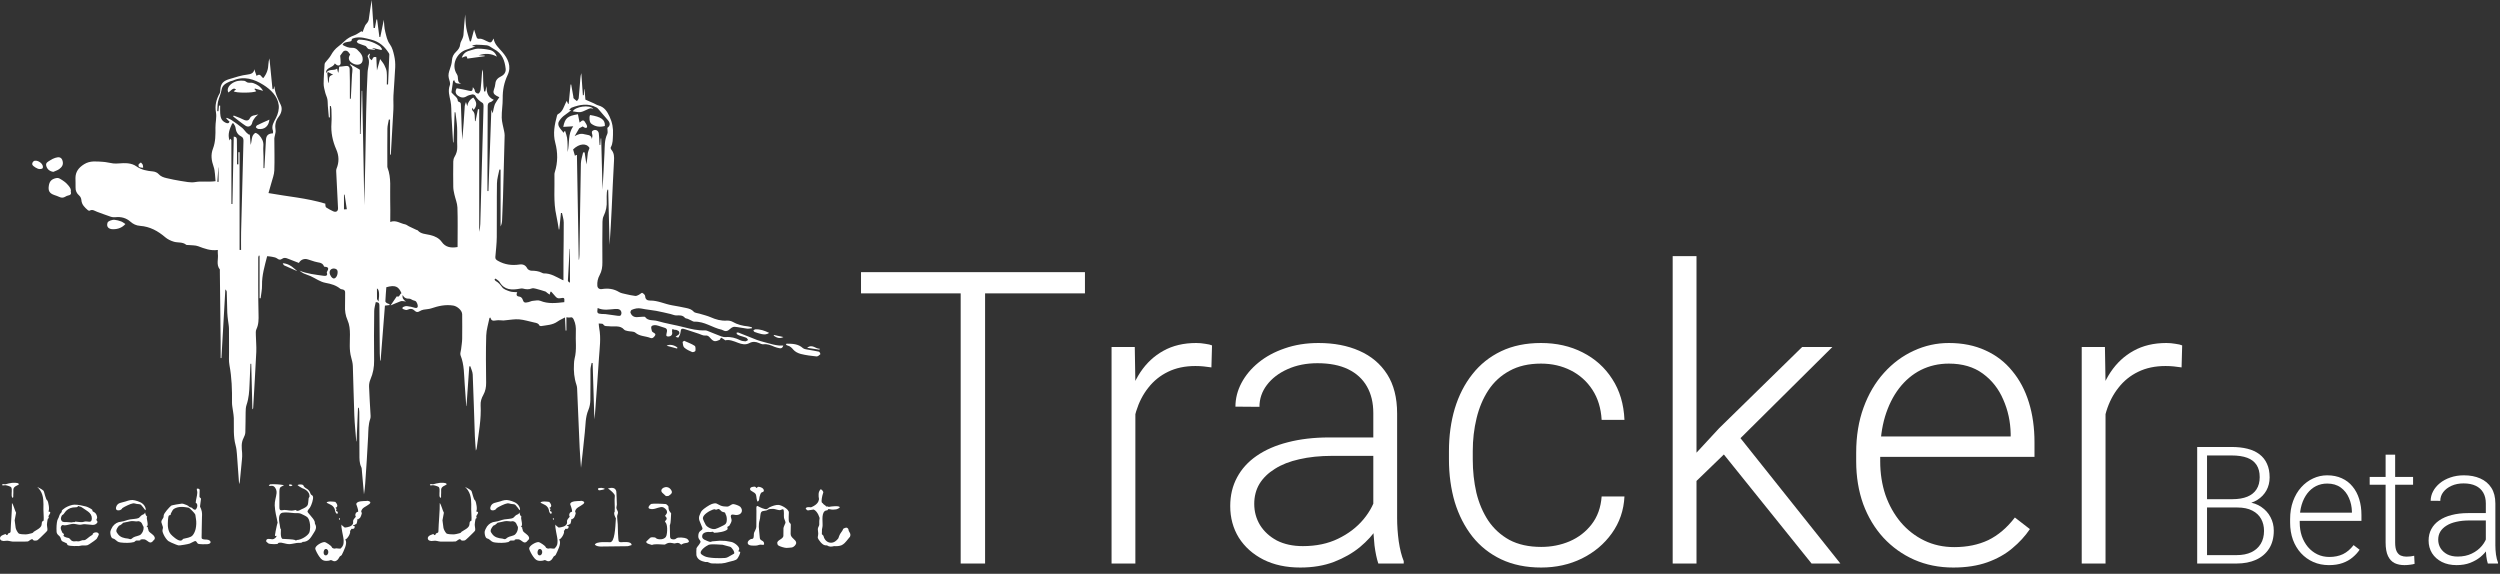 <svg width="244" height="56" viewBox="0 0 244 56" fill="none" xmlns="http://www.w3.org/2000/svg">
<rect x="0" y="0" width="244" height="56" fill="#333333" stroke="none"/>
<path d="M38.728 28.919C39.004 29.065 38.994 28.694 39.184 28.62C38.9 27.935 38.553 27.793 37.705 28.034C37.672 28.482 37.633 28.94 37.612 29.399C37.609 29.459 37.682 29.539 37.744 29.579C37.822 29.63 37.924 29.649 38.016 29.682C38.016 29.713 38.015 29.744 38.015 29.776C37.88 29.792 37.744 29.808 37.569 29.828C37.431 31.584 37.289 33.387 37.147 35.19C37.131 35.19 37.116 35.19 37.1 35.191C37.088 34.954 37.069 34.717 37.066 34.48C37.05 32.928 37.035 31.375 37.029 29.822C37.028 29.621 36.985 29.491 36.671 29.493C36.621 29.77 36.527 30.059 36.523 30.349C36.505 31.958 36.488 33.568 36.514 35.177C36.523 35.82 36.417 36.423 36.159 37.017C36.063 37.237 36.012 37.491 36.02 37.728C36.053 38.673 36.119 39.618 36.169 40.563C36.174 40.665 36.173 40.774 36.14 40.87C35.939 41.433 35.955 42.014 35.929 42.597C35.859 44.119 35.748 45.638 35.648 47.158C35.624 47.523 35.584 47.888 35.524 48.252C35.454 47.47 35.385 46.688 35.315 45.905C35.305 45.803 35.31 45.691 35.265 45.601C35.064 45.192 35.082 44.762 35.082 44.329C35.082 42.955 35.075 41.581 35.066 40.207C35.066 40.072 35.035 39.936 35.019 39.801C34.993 39.802 34.968 39.803 34.942 39.804C34.895 40.894 34.847 41.984 34.8 43.075C34.79 43.075 34.78 43.076 34.77 43.076C34.706 42.233 34.615 41.39 34.582 40.545C34.518 38.938 34.493 37.33 34.436 35.722C34.426 35.444 34.355 35.164 34.278 34.892C34.066 34.15 34.157 33.395 34.155 32.646C34.154 32.161 34.117 31.691 33.915 31.239C33.714 30.788 33.651 30.319 33.675 29.831C33.696 29.409 33.669 28.984 33.685 28.561C33.691 28.373 33.61 28.283 33.423 28.246C33.353 28.233 33.267 28.228 33.219 28.189C32.803 27.842 32.317 27.706 31.762 27.604C31.25 27.51 30.795 27.169 30.309 26.947C30.099 26.851 29.869 26.793 29.66 26.697C29.501 26.624 29.362 26.517 29.227 26.411C29.975 26.729 30.782 26.799 31.574 26.917C31.774 26.947 32.024 26.925 31.897 26.612C31.886 26.585 31.908 26.54 31.925 26.508C32.07 26.258 32.12 26.052 31.694 26.037C31.668 26.036 31.627 26.015 31.62 25.996C31.475 25.569 31.026 25.645 30.697 25.526C30.489 25.451 30.275 25.393 30.065 25.323C29.693 25.199 29.346 25.342 29.171 25.663C28.8 25.52 28.432 25.385 28.071 25.236C27.879 25.157 27.708 25.131 27.53 25.262C27.359 25.388 27.217 25.359 27.043 25.224C26.918 25.126 26.72 25.099 26.549 25.062C26.391 25.027 26.225 25.021 26.075 25.004C25.836 25.939 25.553 26.863 25.574 27.839C25.582 28.262 25.486 28.687 25.437 29.111C25.403 29.109 25.37 29.106 25.336 29.104C25.336 27.721 25.336 26.339 25.336 24.957C25.31 24.953 25.284 24.948 25.258 24.944C25.239 25.003 25.205 25.062 25.205 25.122C25.207 26.966 25.186 28.811 25.233 30.655C25.246 31.172 25.252 31.655 25.024 32.137C24.944 32.306 24.968 32.524 24.971 32.719C24.98 33.262 25.039 33.806 25.014 34.346C24.927 36.17 24.814 37.991 24.71 39.814C24.707 39.86 24.697 39.906 24.632 39.953C24.595 38.47 24.559 36.988 24.522 35.505C24.495 35.506 24.47 35.506 24.443 35.507C24.413 36.186 24.378 36.865 24.354 37.544C24.331 38.213 24.283 38.874 24.062 39.521C23.984 39.748 23.979 40.001 23.974 40.243C23.958 40.892 23.972 41.542 23.945 42.19C23.938 42.379 23.863 42.577 23.771 42.75C23.52 43.225 23.59 43.717 23.631 44.213C23.649 44.425 23.633 44.642 23.614 44.855C23.55 45.567 23.479 46.279 23.408 46.99C23.402 47.051 23.375 47.111 23.336 47.25C23.262 46.213 23.198 45.259 23.123 44.306C23.101 44.026 23.072 43.741 22.997 43.47C22.754 42.59 22.841 41.694 22.82 40.804C22.815 40.59 22.774 40.376 22.747 40.162C22.711 39.865 22.638 39.568 22.642 39.271C22.659 38.056 22.621 36.847 22.396 35.645C22.32 35.241 22.355 34.819 22.353 34.406C22.348 33.624 22.359 32.843 22.347 32.062C22.343 31.801 22.286 31.541 22.257 31.281C22.229 31.03 22.192 30.779 22.183 30.527C22.16 29.851 22.153 29.174 22.132 28.498C22.13 28.412 22.088 28.327 21.994 28.247C21.867 30.481 21.739 32.714 21.612 34.947C21.587 34.948 21.561 34.948 21.536 34.948C21.536 34.435 21.541 33.922 21.535 33.409C21.511 31.076 21.483 28.742 21.456 26.41C21.456 26.372 21.475 26.323 21.455 26.298C21.079 25.823 21.331 25.282 21.262 24.775C21.248 24.666 21.26 24.553 21.26 24.395C20.554 24.497 19.957 24.265 19.348 24.034C19.065 23.927 18.723 23.951 18.408 23.916C18.326 23.907 18.217 23.928 18.167 23.887C17.821 23.599 17.369 23.705 16.982 23.595C16.672 23.506 16.356 23.352 16.121 23.151C15.418 22.55 14.645 22.113 13.664 22.042C13.292 22.015 12.997 21.873 12.721 21.628C12.323 21.275 11.819 21.134 11.254 21.2C11.117 21.215 10.963 21.203 10.835 21.161C10.374 21.007 9.921 20.835 9.465 20.668C9.237 20.585 9.03 20.398 8.752 20.56C8.717 20.58 8.623 20.553 8.584 20.52C8.267 20.248 7.974 19.97 7.943 19.531C7.933 19.381 7.857 19.199 7.741 19.097C7.483 18.871 7.363 18.621 7.375 18.297C7.387 17.987 7.362 17.676 7.365 17.366C7.373 16.775 7.663 16.368 8.213 16.026C8.804 15.66 9.408 15.762 10.021 15.792C10.364 15.809 10.701 15.908 11.044 15.95C11.225 15.973 11.412 15.964 11.594 15.95C12.196 15.904 12.816 15.882 13.311 16.234C13.803 16.584 14.346 16.678 14.931 16.733C15.117 16.751 15.346 16.841 15.459 16.97C15.677 17.221 15.961 17.319 16.271 17.388C16.719 17.486 17.167 17.592 17.622 17.658C18.096 17.726 18.599 17.852 19.049 17.771C19.698 17.653 20.331 17.785 21.038 17.684C20.982 17.227 21.005 16.716 20.845 16.258C20.636 15.662 20.556 15.103 20.785 14.508C21.041 13.84 21.035 13.144 21.028 12.447C21.022 11.954 21.163 11.447 21.078 10.97C20.956 10.286 21.108 9.693 21.443 9.103C21.509 8.986 21.497 8.828 21.509 8.687C21.558 8.129 21.816 7.887 22.405 7.712C22.988 7.538 23.557 7.344 24.174 7.274C24.468 7.24 24.792 7.14 24.814 6.756C24.886 6.962 24.958 7.169 25.041 7.407C25.424 7.098 25.489 7.524 25.694 7.625C26.033 7.21 26.183 6.753 26.196 6.251C26.201 6.066 26.244 5.882 26.297 5.7C26.396 6.7 26.496 7.699 26.595 8.699C26.63 8.699 26.665 8.699 26.7 8.699C26.726 8.598 26.752 8.497 26.777 8.396C26.822 9.065 27.13 9.651 27.41 10.255C27.588 10.639 27.447 11.082 27.199 11.399C26.867 11.824 26.826 12.248 26.897 12.729C26.921 12.891 26.855 13.065 26.827 13.233C26.812 13.324 26.775 13.414 26.775 13.505C26.777 14.55 26.811 15.595 26.773 16.638C26.758 17.052 26.587 17.462 26.48 17.873C26.396 18.192 26.3 18.509 26.204 18.844C28.047 19.181 29.919 19.319 31.757 19.878C31.757 19.889 31.747 19.969 31.76 20.046C31.771 20.116 31.782 20.214 31.833 20.246C32.05 20.382 32.274 20.513 32.51 20.619C32.804 20.751 33.006 20.614 32.991 20.317C32.93 19.115 32.87 17.912 32.812 16.709C32.809 16.626 32.813 16.537 32.845 16.461C33.109 15.835 33.09 15.198 32.824 14.595C32.46 13.768 32.287 12.93 32.349 12.04C32.382 11.581 32.355 11.118 32.346 10.657C32.344 10.553 32.307 10.45 32.286 10.346C32.256 10.347 32.226 10.348 32.196 10.35C32.196 10.719 32.196 11.088 32.196 11.458C32.163 11.459 32.13 11.46 32.096 11.461C32.063 11.102 32.028 10.742 32 10.382C31.981 10.147 31.995 9.909 31.951 9.678C31.911 9.463 31.797 9.26 31.745 9.046C31.674 8.756 31.585 8.461 31.587 8.168C31.59 7.531 31.644 6.894 31.683 6.257C31.687 6.199 31.721 6.137 31.759 6.088C31.939 5.854 32.161 5.641 32.3 5.389C32.483 5.053 32.711 4.767 33.026 4.529C33.24 4.368 33.443 4.193 33.634 4.01C33.901 3.752 34.211 3.575 34.575 3.448C34.815 3.365 35.019 3.197 35.272 3.049C35.269 3.047 35.321 3.077 35.395 3.12C35.48 2.896 35.546 2.689 35.639 2.493C35.693 2.382 35.801 2.294 35.87 2.187C35.923 2.103 35.975 2.009 35.989 1.916C36.081 1.276 36.164 0.636 36.278 0C36.339 0.91 36.4 1.82 36.461 2.73C36.504 2.731 36.546 2.732 36.589 2.733C36.64 2.457 36.691 2.18 36.742 1.904C36.764 1.902 36.785 1.9 36.807 1.899C36.88 2.47 36.954 3.042 37.028 3.613C37.058 3.614 37.088 3.614 37.117 3.615C37.233 3.046 37.349 2.476 37.46 1.93C37.5 2.301 37.496 2.712 37.599 3.099C37.709 3.514 37.771 3.94 38.055 4.326C38.288 4.642 38.387 5.057 38.474 5.442C38.558 5.806 38.588 6.19 38.573 6.563C38.535 7.484 38.448 8.405 38.4 9.326C38.377 9.783 38.418 10.241 38.394 10.697C38.32 12.162 38.229 13.626 38.145 15.09C38.119 15.09 38.094 15.09 38.069 15.09C38.069 13.952 38.069 12.814 38.069 11.677C38.03 11.673 37.991 11.669 37.951 11.665C37.902 11.961 37.814 12.257 37.81 12.554C37.794 13.758 37.803 14.963 37.804 16.168C37.804 16.233 37.8 16.303 37.822 16.364C38.211 17.378 38.047 18.431 38.083 19.469C38.108 20.183 38.088 20.897 38.088 21.663C38.644 21.446 39.059 21.808 39.537 21.896C39.669 21.921 39.781 22.026 39.906 22.087C40.146 22.205 40.389 22.317 40.632 22.431C40.677 22.451 40.743 22.453 40.77 22.484C41.072 22.845 41.548 22.833 41.959 22.932C42.439 23.048 42.848 23.233 43.117 23.616C43.485 24.139 44.012 24.221 44.66 24.111C44.66 24.025 44.66 23.933 44.66 23.842C44.66 22.646 44.687 21.45 44.645 20.256C44.63 19.824 44.442 19.399 44.347 18.968C44.294 18.73 44.242 18.488 44.239 18.247C44.226 17.419 44.228 16.591 44.239 15.762C44.241 15.61 44.283 15.442 44.363 15.309C44.552 14.997 44.643 14.681 44.628 14.318C44.602 13.688 44.642 13.056 44.613 12.427C44.591 11.938 44.506 11.451 44.45 10.963C44.424 10.961 44.398 10.96 44.373 10.958C44.336 11.938 44.299 12.917 44.262 13.897C44.247 13.897 44.232 13.896 44.217 13.896C44.167 13.042 44.114 12.187 44.065 11.333C44.037 10.845 44.072 10.346 43.972 9.871C43.861 9.349 43.703 8.859 43.904 8.318C43.977 8.121 43.864 7.855 43.804 7.628C43.724 7.319 43.806 7.039 43.907 6.748C44.002 6.473 44.096 6.185 44.11 5.9C44.127 5.556 44.264 5.29 44.515 5.05C44.729 4.846 44.893 4.625 44.915 4.317C44.929 4.135 45.058 3.96 45.128 3.78C45.171 3.668 45.222 3.553 45.231 3.437C45.281 2.763 45.321 2.087 45.401 1.412C45.435 1.852 45.437 2.297 45.512 2.73C45.588 3.17 45.737 3.598 45.855 4.032C45.889 4.037 45.924 4.042 45.959 4.046C46.067 3.644 46.175 3.24 46.271 2.887C46.34 3.099 46.423 3.363 46.513 3.625C46.559 3.761 46.649 3.812 46.817 3.781C46.913 3.763 47.029 3.807 47.129 3.841C47.233 3.876 47.33 3.934 47.429 3.981C47.926 4.22 47.926 4.22 48.179 3.758C48.259 4.33 48.676 4.667 49.027 5.076C49.576 5.713 49.945 6.481 49.543 7.327C49.196 8.057 49.053 8.806 49.064 9.601C49.072 10.23 48.953 10.86 48.968 11.488C48.978 11.923 49.12 12.355 49.2 12.79C49.225 12.928 49.257 13.069 49.253 13.208C49.203 15.23 49.15 17.252 49.093 19.274C49.071 20.026 49.038 20.778 49.002 21.53C48.993 21.723 48.951 21.915 48.856 22.103C48.856 20.256 48.856 18.409 48.856 16.561C48.818 16.557 48.779 16.552 48.741 16.547C48.657 16.995 48.51 17.442 48.503 17.891C48.475 19.641 48.504 21.392 48.485 23.142C48.478 23.788 48.4 24.434 48.346 25.079C48.33 25.273 48.418 25.354 48.603 25.459C49.258 25.832 49.951 25.927 50.698 25.817C51.053 25.764 51.3 25.883 51.462 26.201C51.517 26.311 51.724 26.42 51.863 26.42C52.231 26.422 52.577 26.459 52.901 26.627C52.954 26.655 53.015 26.687 53.072 26.685C53.768 26.667 54.302 27.037 54.874 27.314C54.901 27.327 54.93 27.339 54.959 27.346C54.978 27.35 54.999 27.344 54.992 27.344C54.992 26.629 54.988 25.917 54.994 25.205C55.002 24.039 55.03 22.873 55.021 21.707C55.018 21.399 54.91 21.092 54.851 20.786C54.817 20.788 54.782 20.79 54.748 20.792C54.694 21.326 54.639 21.859 54.584 22.392C54.57 22.395 54.556 22.398 54.541 22.401C54.462 21.948 54.4 21.492 54.299 21.043C53.999 19.71 54.148 18.362 54.114 17.02C54.113 16.945 54.126 16.869 54.149 16.798C54.452 15.845 54.448 14.882 54.193 13.929C53.951 13.026 54.13 12.162 54.362 11.293C54.376 11.241 54.402 11.172 54.445 11.15C54.934 10.899 55.022 10.421 55.228 10.01C55.253 9.961 55.28 9.912 55.316 9.844C55.364 9.955 55.404 10.045 55.443 10.136C55.463 10.134 55.484 10.133 55.504 10.132C55.565 9.505 55.626 8.879 55.687 8.252C55.708 8.252 55.728 8.251 55.749 8.25C55.818 8.638 55.887 9.026 55.955 9.414C55.967 9.479 55.953 9.562 55.993 9.605C56.085 9.704 56.202 9.783 56.309 9.869C56.369 9.772 56.472 9.678 56.482 9.577C56.547 8.931 56.59 8.283 56.644 7.636C56.657 7.47 56.683 7.303 56.736 7.139C56.786 7.856 56.837 8.574 56.888 9.291C56.917 9.292 56.948 9.292 56.977 9.293C56.993 9.095 57.009 8.897 57.025 8.699C57.033 8.699 57.041 8.699 57.049 8.698C57.079 9.046 57.108 9.393 57.136 9.723C57.416 9.846 57.687 9.963 57.955 10.083C58.101 10.149 58.237 10.246 58.391 10.286C59.002 10.447 59.262 10.889 59.491 11.373C59.76 11.943 59.864 12.514 59.827 13.148C59.802 13.578 59.833 13.989 59.61 14.383C59.579 14.438 59.62 14.556 59.669 14.614C59.952 14.943 59.949 15.309 59.926 15.706C59.836 17.228 59.78 18.751 59.706 20.273C59.648 21.483 59.583 22.692 59.496 23.899C59.451 22.105 59.406 20.311 59.36 18.517C59.336 18.514 59.313 18.51 59.289 18.508C59.268 18.598 59.234 18.688 59.229 18.779C59.217 19.042 59.201 19.306 59.215 19.569C59.244 20.094 59.156 20.592 58.918 21.075C58.834 21.247 58.804 21.455 58.802 21.647C58.789 22.964 58.776 24.282 58.793 25.599C58.799 26.042 58.74 26.459 58.523 26.853C58.343 27.18 58.273 27.523 58.3 27.889C58.318 28.116 58.49 28.253 58.744 28.213C59.342 28.117 59.899 28.183 60.42 28.502C60.599 28.612 60.837 28.65 61.053 28.701C61.367 28.774 61.685 28.845 62.006 28.883C62.118 28.897 62.251 28.822 62.363 28.768C62.479 28.712 62.628 28.556 62.68 28.581C62.806 28.644 62.963 28.786 62.967 28.9C62.979 29.212 63.164 29.339 63.448 29.334C64.209 29.322 64.869 29.674 65.592 29.797C66.055 29.876 66.518 29.962 66.976 30.061C67.252 30.12 67.51 30.193 67.713 30.425C67.819 30.547 68.082 30.555 68.273 30.614C68.638 30.728 69.019 30.811 69.363 30.963C69.864 31.184 70.365 31.328 70.93 31.292C71.123 31.28 71.354 31.32 71.514 31.414C71.97 31.68 72.463 31.802 72.99 31.853C73.125 31.866 73.256 31.916 73.389 31.948C73.388 31.979 73.388 32.009 73.387 32.039C73.227 32.053 73.064 32.094 72.909 32.075C72.505 32.026 72.108 31.931 71.703 31.896C71.572 31.885 71.395 31.977 71.294 32.072C70.994 32.35 70.831 32.386 70.46 32.19C70.451 32.186 70.443 32.179 70.433 32.177C69.522 31.986 68.764 31.358 67.769 31.396C67.663 31.4 67.552 31.317 67.446 31.27C67.338 31.222 67.234 31.166 67.126 31.12C67.034 31.083 66.9 31.081 66.849 31.019C66.625 30.751 66.334 30.774 66.016 30.785C65.828 30.791 65.638 30.692 65.447 30.648C64.984 30.542 64.522 30.427 64.055 30.341C63.574 30.253 63.08 30.216 62.603 30.115C62.256 30.041 61.951 30.116 61.655 30.241C61.579 30.273 61.506 30.451 61.535 30.529C61.633 30.781 61.83 30.96 62.153 30.953C62.326 30.949 62.499 30.923 62.673 30.917C62.773 30.914 62.932 30.894 62.965 30.941C63.256 31.349 63.76 31.213 64.153 31.328C64.999 31.576 65.884 31.712 66.741 31.932C67.415 32.105 68.084 32.273 68.793 32.244C68.872 32.24 68.957 32.258 69.029 32.287C69.478 32.463 69.921 32.652 70.373 32.821C70.512 32.874 70.675 32.913 70.821 32.901C71.334 32.856 71.791 32.983 72.237 33.202C72.385 33.274 72.569 33.306 72.739 33.314C72.829 33.318 72.924 33.23 73.017 33.184C72.956 33.108 72.912 32.997 72.83 32.962C72.636 32.879 72.423 32.837 72.222 32.768C72.118 32.732 72.017 32.682 71.93 32.621C71.895 32.597 71.901 32.524 71.888 32.474C71.944 32.466 72.01 32.435 72.054 32.453C72.662 32.691 73.266 32.942 73.877 33.177C74.109 33.266 74.356 33.326 74.597 33.395C74.879 33.474 75.16 33.554 75.445 33.622C75.63 33.666 75.82 33.699 76.009 33.72C76.146 33.735 76.286 33.723 76.45 33.723C76.388 33.942 76.273 34.032 76.064 33.984C75.896 33.945 75.724 33.908 75.568 33.841C75.232 33.697 74.908 33.553 74.512 33.602C74.376 33.62 74.217 33.538 74.079 33.48C73.762 33.346 73.457 33.314 73.14 33.486C72.775 33.683 72.399 33.599 72.044 33.462C71.605 33.294 71.176 33.111 70.793 33.218C70.612 33.095 70.51 33.013 70.393 32.96C70.374 32.952 70.286 33.072 70.259 33.154C69.782 33.384 69.639 33.355 69.297 32.961C69.172 32.816 69.067 32.719 68.817 32.748C68.619 32.77 68.4 32.636 68.191 32.569C67.768 32.432 67.344 32.298 66.924 32.153C66.521 32.014 66.451 32.062 66.417 32.442C66.402 32.61 66.314 32.779 66.224 32.929C66.204 32.963 66.036 32.922 65.935 32.874C66.116 32.707 66.417 32.646 66.271 32.359C66.233 32.283 66.103 32.242 66.007 32.199C65.961 32.178 65.895 32.2 65.842 32.187C65.768 32.169 65.698 32.137 65.626 32.111C65.614 32.197 65.576 32.288 65.594 32.368C65.653 32.628 65.541 32.812 65.282 32.838C65.11 32.856 64.992 32.816 65.041 32.621C65.064 32.53 65.08 32.437 65.096 32.345C65.129 32.144 65.043 32.032 64.821 31.977C64.555 31.91 64.304 31.787 64.035 31.741C63.89 31.716 63.637 31.757 63.586 31.845C63.518 31.96 63.585 32.153 63.623 32.306C63.638 32.369 63.721 32.428 63.789 32.467C63.919 32.542 64.03 32.607 63.917 32.771C63.81 32.926 63.683 33.065 63.471 32.98C62.994 32.789 62.432 32.836 62.008 32.467C61.852 32.331 61.524 32.367 61.278 32.311C61.148 32.281 60.983 32.252 60.91 32.166C60.725 31.952 60.489 31.873 60.214 31.86C59.948 31.848 59.677 31.872 59.414 31.84C59.224 31.819 58.992 31.879 58.864 31.64C58.83 31.576 58.608 31.597 58.433 31.573C58.453 31.76 58.457 31.898 58.483 32.032C58.671 33.009 58.52 33.984 58.458 34.958C58.357 36.573 58.232 38.187 58.117 39.801C58.091 40.176 58.062 40.552 58.011 40.927C57.955 39.094 57.898 37.262 57.841 35.429C57.808 35.426 57.775 35.424 57.743 35.421C57.703 35.644 57.632 35.866 57.629 36.09C57.618 37.068 57.642 38.047 57.619 39.025C57.611 39.355 57.558 39.704 57.427 40.008C57.122 40.72 57.16 41.468 57.077 42.203C56.948 43.352 56.851 44.505 56.706 45.657C56.661 45.004 56.604 44.351 56.574 43.697C56.486 41.761 56.41 39.825 56.325 37.889C56.32 37.778 56.297 37.664 56.261 37.558C56.037 36.893 55.978 36.213 56.02 35.523C56.03 35.346 56.037 35.164 56.082 34.993C56.308 34.128 56.158 33.25 56.202 32.379C56.222 31.98 56.182 31.595 56.01 31.221C55.928 31.043 55.859 30.925 55.617 30.985C55.525 31.008 55.416 30.976 55.282 30.966C55.282 31.405 55.282 31.833 55.282 32.261C55.256 32.262 55.23 32.264 55.204 32.264C55.184 31.854 55.164 31.444 55.142 30.983C54.869 31.131 54.617 31.237 54.404 31.389C53.93 31.727 53.356 31.734 52.809 31.826C52.755 31.835 52.654 31.794 52.636 31.754C52.542 31.542 52.34 31.519 52.138 31.476C51.649 31.373 51.167 31.212 50.672 31.169C50.237 31.131 49.788 31.222 49.344 31.257C49.275 31.262 49.206 31.279 49.138 31.278C48.91 31.274 48.677 31.233 48.455 31.266C48.186 31.306 47.946 31.364 47.872 31C47.839 31.009 47.807 31.017 47.775 31.026C47.663 31.601 47.472 32.174 47.455 32.751C47.41 34.285 47.428 35.819 47.447 37.353C47.452 37.779 47.382 38.17 47.17 38.547C46.994 38.858 46.888 39.185 46.908 39.546C46.982 40.908 46.72 42.245 46.548 43.59C46.532 43.717 46.521 43.845 46.442 43.975C46.41 43.504 46.363 43.033 46.346 42.562C46.275 40.56 46.221 38.557 46.137 36.555C46.126 36.283 45.985 36.016 45.904 35.746C45.87 35.752 45.836 35.758 45.801 35.764C45.711 37.053 45.62 38.342 45.53 39.63C45.522 39.63 45.515 39.631 45.507 39.631C45.458 38.929 45.413 38.227 45.357 37.527C45.282 36.574 45.322 35.609 44.952 34.687C44.882 34.514 44.981 34.285 45.003 34.081C45.039 33.746 45.102 33.412 45.108 33.077C45.122 32.278 45.111 31.477 45.108 30.677C45.107 30.299 44.633 29.888 44.239 29.823C43.48 29.7 42.783 29.862 42.083 30.099C41.849 30.179 41.583 30.174 41.336 30.224C41.21 30.25 41.081 30.296 40.977 30.363C40.795 30.481 40.636 30.49 40.486 30.336C40.286 30.131 40.06 30.097 39.795 30.221C39.742 30.246 39.671 30.266 39.617 30.254C39.503 30.229 39.389 30.19 39.288 30.138C39.269 30.128 39.287 29.988 39.321 29.974C39.442 29.923 39.582 29.861 39.704 29.875C39.968 29.905 40.233 29.959 40.484 30.04C40.688 30.106 40.78 30.001 40.776 29.877C40.771 29.726 40.703 29.561 40.611 29.432C40.556 29.356 40.403 29.342 40.295 29.297C40.174 29.246 40.054 29.146 39.937 29.15C39.651 29.162 39.447 29.075 39.295 28.794C39.236 29.128 39.412 29.279 39.624 29.441C39.568 29.427 39.511 29.405 39.454 29.402C39.335 29.395 39.201 29.366 39.098 29.404C38.771 29.523 38.456 29.67 38.121 29.811C38.327 29.514 38.519 29.228 38.728 28.919ZM46.649 10.651C46.689 10.656 46.73 10.662 46.771 10.668C46.771 14.656 46.771 18.644 46.771 22.632C46.834 22.379 46.868 22.127 46.876 21.874C46.93 19.984 46.977 18.094 47.029 16.203C47.083 14.248 47.144 12.292 47.195 10.336C47.197 10.238 47.171 10.092 47.1 10.049C46.79 9.859 46.543 9.634 46.374 9.324C46.339 9.258 46.177 9.2 46.091 9.216C45.895 9.252 45.688 9.307 45.525 9.408C45.22 9.596 44.944 9.516 44.706 9.348C44.474 9.183 44.384 8.941 44.576 8.615C44.949 8.688 45.348 8.744 45.731 8.847C46.043 8.932 46.14 8.896 46.151 8.506C46.244 8.651 46.333 8.728 46.336 8.808C46.347 9.026 46.519 9.125 46.685 9.134C46.754 9.137 46.89 8.904 46.906 8.77C46.969 8.247 46.996 7.72 47.036 7.195C47.041 7.129 47.042 7.062 47.055 6.998C47.065 6.944 47.089 6.892 47.126 6.778C47.175 7.539 47.129 8.241 47.253 8.928C47.291 8.929 47.329 8.929 47.367 8.93C47.405 8.751 47.444 8.573 47.482 8.395C47.494 8.934 47.542 9.451 48.19 9.74C48.059 9.837 47.984 9.934 47.886 9.959C47.62 10.029 47.599 10.189 47.599 10.407C47.598 12.581 47.584 14.754 47.574 16.927C47.572 17.5 47.574 18.073 47.574 18.645C47.606 18.646 47.639 18.647 47.672 18.648C47.765 16.024 47.858 13.4 47.954 10.704C48.006 10.845 48.033 10.915 48.086 11.059C48.129 10.847 48.151 10.712 48.185 10.579C48.228 10.418 48.259 10.25 48.337 10.104C48.447 9.895 48.595 9.703 48.735 9.491C48.589 9.417 48.507 9.379 48.43 9.335C48.169 9.186 48.113 9.006 48.208 8.744C48.275 8.559 48.331 8.364 48.346 8.17C48.373 7.819 48.583 7.61 48.901 7.455C49.221 7.3 49.388 7.024 49.354 6.717C49.267 5.934 49.03 5.207 48.202 4.783C48.06 4.71 47.937 4.606 47.797 4.527C47.712 4.48 47.615 4.432 47.52 4.423C47.183 4.392 46.845 4.368 46.506 4.361C46.375 4.359 46.242 4.408 46.11 4.434C46.116 4.456 46.121 4.477 46.127 4.499C46.227 4.51 46.327 4.522 46.402 4.531C46.123 4.633 45.837 4.754 45.538 4.843C44.57 5.133 43.995 6.351 44.598 7.254C44.644 7.323 44.669 7.41 44.681 7.49C44.718 7.748 44.645 8.045 45.016 8.178C44.733 8.14 44.401 8.217 44.344 7.83C44.285 7.863 44.225 7.878 44.222 7.9C44.162 8.261 44.107 8.622 44.063 8.984C44.058 9.026 44.121 9.078 44.157 9.122C44.349 9.357 44.674 9.509 44.684 9.856C44.685 9.887 44.75 9.931 44.793 9.942C44.97 9.99 44.981 10.108 44.985 10.25C45.006 11.012 45.034 11.773 45.063 12.535C45.077 12.906 45.101 13.277 45.12 13.648C45.224 12.548 45.288 11.449 45.361 10.351C45.369 10.239 45.425 10.129 45.478 9.955C45.54 10.151 45.574 10.263 45.609 10.373C45.665 9.989 45.849 9.714 46.195 9.519C46.556 9.993 46.577 10.297 46.23 10.729C46.181 10.648 46.139 10.579 46.098 10.511C46.067 10.612 46.058 10.73 46.118 10.785C46.313 10.964 46.333 11.18 46.337 11.409C46.339 11.548 46.351 11.686 46.359 11.825C46.377 11.825 46.395 11.824 46.413 11.823C46.493 11.433 46.571 11.042 46.649 10.651ZM21.204 10.848C21.242 10.85 21.281 10.852 21.319 10.855C21.336 10.673 21.354 10.49 21.371 10.308C21.41 10.309 21.449 10.31 21.488 10.311C21.488 10.557 21.474 10.804 21.491 11.049C21.517 11.418 21.577 11.767 22.004 11.969C22.204 12.063 22.311 12.065 22.407 11.881C22.296 11.772 22.189 11.666 22.082 11.561C22.097 11.539 22.113 11.517 22.128 11.495C22.287 11.569 22.461 11.623 22.601 11.719C22.955 11.96 23.303 12.211 23.634 12.478C23.789 12.604 23.896 12.78 24.035 12.925C24.118 13.011 24.222 13.08 24.317 13.157C24.338 13.142 24.359 13.126 24.38 13.111C24.409 13.456 24.436 13.801 24.465 14.146C24.549 13.881 24.552 13.614 24.621 13.361C24.661 13.214 24.78 13.053 24.916 12.974C24.971 12.942 25.195 13.088 25.291 13.192C25.56 13.488 25.737 13.816 25.704 14.228C25.676 14.574 25.714 14.924 25.717 15.272C25.721 15.651 25.717 16.029 25.717 16.409C25.747 16.408 25.776 16.407 25.805 16.406C25.855 15.495 25.903 14.584 25.955 13.673C25.98 13.218 26.17 13.035 26.643 13.012C26.643 12.929 26.667 12.838 26.639 12.762C26.462 12.28 26.732 11.914 26.942 11.499C27.13 11.125 27.252 10.662 27.203 10.26C27.096 9.382 26.417 8.732 25.698 8.28C24.838 7.739 23.814 7.375 22.719 7.869C22.647 7.902 22.556 7.899 22.484 7.931C22.091 8.11 21.704 8.269 21.626 8.756C21.563 9.151 21.366 9.528 21.28 9.922C21.214 10.223 21.227 10.538 21.204 10.848ZM34.135 6.313C34.157 6.299 34.18 6.285 34.204 6.271C34.502 6.441 34.803 6.608 35.096 6.785C35.125 6.802 35.125 6.871 35.125 6.916C35.128 7.267 35.128 7.618 35.128 7.969C35.128 9.672 35.128 11.375 35.128 13.078C35.149 13.078 35.172 13.078 35.193 13.078C35.229 11.672 35.265 10.265 35.3 8.859C35.317 8.859 35.334 8.86 35.351 8.86C35.42 12.581 35.489 16.302 35.558 20.023C35.644 16.985 35.682 13.946 35.739 10.908C35.763 9.621 35.817 8.334 35.877 7.048C35.901 6.549 36.154 6.055 35.899 5.552C35.883 5.521 35.877 5.47 35.893 5.442C35.938 5.368 35.997 5.302 36.05 5.233C36.07 5.249 36.09 5.264 36.11 5.28C35.984 5.555 36.029 5.713 36.289 5.884C36.376 5.718 36.406 5.478 36.728 5.584C36.748 5.991 36.767 6.394 36.791 6.871C36.903 6.47 36.994 6.146 37.1 5.765C37.263 5.993 37.413 6.157 37.507 6.346C37.615 6.56 37.72 6.792 37.742 7.024C37.78 7.428 37.753 7.837 37.753 8.243C37.793 8.244 37.833 8.244 37.873 8.245C37.916 7.268 37.961 6.292 37.999 5.315C38.001 5.256 37.955 5.193 37.919 5.138C37.52 4.526 37.018 4.068 36.218 3.866C35.698 3.734 35.207 3.576 34.666 3.685C34.546 3.709 34.336 3.783 34.337 3.829C34.345 4.061 34.163 4.045 34.019 4.075C33.792 4.122 33.541 4.121 33.433 4.381C33.737 4.556 34.045 4.693 34.428 4.67C34.567 4.661 34.751 4.737 34.849 4.831C35.043 5.016 35.249 5.222 35.342 5.456C35.42 5.651 35.429 5.95 35.315 6.111C35.104 6.404 34.64 6.365 34.286 6.095C34.012 5.886 33.971 5.619 34.178 5.324C34.113 5.236 34.056 5.132 33.974 5.051C33.803 4.884 33.558 4.916 33.438 5.107C33.365 5.221 33.28 5.328 33.2 5.438C33.217 5.66 33.255 5.9 33.248 6.14C33.242 6.389 33.045 6.465 32.832 6.321C32.781 6.286 32.736 6.243 32.672 6.19C32.538 6.633 31.781 6.541 31.818 7.147C32.064 6.661 32.58 6.951 32.903 6.697C32.941 6.858 32.966 6.965 32.992 7.072C33.006 7.073 33.019 7.073 33.033 7.073C33.055 6.902 33.077 6.731 33.105 6.51C33.291 6.49 33.491 6.483 33.685 6.447C33.956 6.396 34.116 6.485 34.126 6.738C34.141 7.132 34.146 7.528 34.148 7.923C34.151 8.494 34.148 9.065 34.148 9.635C34.179 9.635 34.21 9.635 34.241 9.634C34.281 8.845 34.326 8.056 34.358 7.266C34.373 6.937 34.533 6.579 34.135 6.313ZM59.279 12.479C59.552 12.283 59.589 12.036 59.332 11.727C59.016 11.348 58.689 10.976 58.364 10.604C58.321 10.555 58.261 10.513 58.201 10.481C57.39 10.055 56.584 10.204 55.784 10.509C55.699 10.542 55.643 10.639 55.537 10.742C55.659 10.742 55.707 10.742 55.755 10.742C55.518 10.974 55.235 11.127 54.998 11.327C54.808 11.486 54.639 11.687 54.529 11.899C54.465 12.022 54.485 12.227 54.555 12.355C54.676 12.578 54.864 12.771 55.018 12.968C55.026 12.942 55.045 12.883 55.063 12.824C55.097 12.817 55.129 12.811 55.163 12.805C55.225 13.017 55.31 13.226 55.346 13.441C55.386 13.682 55.388 13.929 55.396 14.173C55.404 14.395 55.398 14.618 55.398 14.84C55.612 13.992 55.389 13.087 55.954 12.328C55.614 12.347 55.304 12.364 54.974 12.383C55.152 11.516 55.386 11.321 56.406 11.151C56.46 11.424 56.514 11.698 56.568 11.965C56.887 11.665 56.985 11.68 57.192 12.066C57.232 12.141 57.278 12.218 57.295 12.299C57.328 12.452 57.242 12.519 57.084 12.468C56.996 12.438 56.923 12.368 56.878 12.339C56.752 12.406 56.625 12.473 56.531 12.523C56.377 12.786 56.23 13.039 56.083 13.291C56.39 13.11 56.696 13 57.029 13.101C57.304 13.186 57.713 13.112 57.761 13.566C57.811 13.399 57.842 13.255 57.804 13.129C57.746 12.937 57.716 12.776 57.969 12.7C58.189 12.634 58.407 12.767 58.443 13.019C58.484 13.297 58.48 13.582 58.497 13.863C58.503 13.961 58.512 14.06 58.52 14.159C58.543 14.156 58.565 14.153 58.588 14.151C58.602 13.939 58.616 13.726 58.63 13.514C58.646 13.514 58.662 13.514 58.677 13.514C58.72 15.181 58.762 16.848 58.805 18.515C58.889 17.313 58.934 16.11 58.997 14.909C59.029 14.293 58.983 13.669 59.27 13.078C59.342 12.926 59.279 12.721 59.279 12.479ZM48.357 27.186C48.325 27.221 48.293 27.256 48.261 27.291C48.301 27.337 48.331 27.4 48.383 27.427C48.668 27.577 48.836 27.808 49.024 28.05C49.178 28.245 49.499 28.352 49.769 28.443C49.977 28.513 50.219 28.496 50.481 28.521C50.345 28.821 50.449 28.928 50.735 28.96C50.831 28.972 50.958 29.092 50.991 29.186C51.115 29.539 51.179 29.584 51.585 29.486C51.723 29.452 51.854 29.377 51.992 29.364C52.24 29.34 52.529 29.275 52.735 29.36C53.512 29.682 54.29 29.577 55.076 29.491C55.105 29.057 55.089 29.032 54.685 29.107C54.466 29.148 54.334 29.081 54.212 28.933C54.084 28.776 53.947 28.625 53.809 28.475C53.798 28.462 53.754 28.473 53.725 28.473C53.702 28.556 53.681 28.63 53.645 28.754C53.538 28.678 53.463 28.627 53.391 28.574C53.339 28.535 53.297 28.473 53.238 28.454C52.931 28.356 52.623 28.26 52.311 28.181C52.177 28.147 52.007 28.107 51.894 28.154C51.596 28.275 51.319 28.24 51.027 28.162C50.945 28.14 50.847 28.155 50.761 28.172C49.957 28.323 49.223 28.318 48.767 27.533C48.685 27.391 48.497 27.3 48.357 27.186ZM23.383 24.394C23.432 24.394 23.481 24.395 23.53 24.395C23.53 23.812 23.518 23.23 23.532 22.648C23.603 19.685 23.68 16.722 23.762 13.761C23.767 13.563 23.725 13.408 23.532 13.31C23.15 13.118 23.029 12.8 22.98 12.428C22.961 12.29 22.849 12.162 22.779 12.03C22.741 12.037 22.702 12.043 22.663 12.05C22.419 12.572 22.193 13.098 22.402 13.714C22.429 13.655 22.451 13.607 22.483 13.536C22.53 13.6 22.583 13.639 22.583 13.678C22.587 15.756 22.587 17.834 22.587 19.913C22.62 19.913 22.652 19.913 22.686 19.913C22.728 17.722 22.771 15.531 22.814 13.331C23.076 13.353 23.118 13.483 23.119 13.649C23.12 14.044 23.129 14.439 23.132 14.835C23.134 15.236 23.133 15.636 23.133 16.038C23.177 16.037 23.221 16.037 23.266 16.037C23.266 15.643 23.266 15.248 23.266 14.854C23.305 14.854 23.345 14.855 23.384 14.856C23.383 18.035 23.383 21.214 23.383 24.394ZM56.485 25.342C56.495 25.343 56.504 25.343 56.514 25.345C56.529 25.189 56.554 25.032 56.556 24.876C56.6 21.905 56.635 18.933 56.694 15.962C56.701 15.598 56.837 15.236 56.913 14.872C56.962 14.872 57.011 14.872 57.061 14.872C57.118 15.264 57.175 15.655 57.232 16.047C57.301 15.686 57.322 15.322 57.37 14.962C57.391 14.805 57.465 14.655 57.534 14.443C57.252 13.943 56.534 13.993 55.934 14.586C56.002 14.819 56.06 15.02 56.118 15.219C56.142 15.195 56.178 15.159 56.214 15.124C56.245 15.127 56.277 15.129 56.308 15.132C56.367 18.535 56.426 21.938 56.485 25.342ZM58.331 30.06C58.253 30.57 58.282 30.609 58.752 30.647C58.864 30.656 58.979 30.642 59.09 30.656C59.482 30.707 59.873 30.77 60.266 30.818C60.367 30.831 60.514 30.843 60.566 30.792C60.634 30.725 60.666 30.589 60.649 30.492C60.605 30.238 60.418 30.128 60.041 30.155C59.473 30.197 58.904 30.327 58.331 30.06ZM32.581 26.205C32.322 26.212 32.168 26.373 32.17 26.603C32.172 26.848 32.405 27.178 32.577 27.18C32.784 27.183 32.971 26.87 32.952 26.516C32.939 26.298 32.77 26.216 32.581 26.205ZM55.561 27.578C55.584 27.568 55.607 27.558 55.63 27.547C55.63 26.459 55.63 25.37 55.63 24.269C55.614 24.298 55.597 24.312 55.596 24.329C55.536 25.349 55.475 26.369 55.426 27.39C55.423 27.45 55.513 27.515 55.561 27.578ZM33.85 20.42C33.776 19.93 33.705 19.465 33.634 18.999C33.613 19 33.592 19.001 33.572 19.002C33.572 19.474 33.572 19.946 33.572 20.438C33.644 20.434 33.728 20.428 33.85 20.42ZM36.947 29.421C37.052 28.667 36.996 28.234 36.79 28.155C36.79 28.499 36.785 28.836 36.795 29.172C36.798 29.234 36.868 29.295 36.947 29.421ZM32.043 7.045C32.009 7.062 31.976 7.078 31.942 7.095C31.969 7.414 31.994 7.733 32.027 8.126C32.218 7.811 31.923 7.396 32.516 7.297C32.317 7.191 32.18 7.118 32.043 7.045ZM21.211 17.741C21.251 17.744 21.292 17.747 21.333 17.75C21.333 17.282 21.333 16.814 21.333 16.346C21.326 16.345 21.321 16.344 21.315 16.343C21.28 16.809 21.245 17.275 21.211 17.741Z" fill="white"/>
<path d="M6.906 18.713C6.986 18.947 6.866 19.045 6.635 19.086C6.548 19.101 6.461 19.144 6.387 19.191C6.189 19.316 5.996 19.321 5.784 19.219C5.631 19.146 5.466 19.093 5.304 19.037C4.814 18.867 4.692 18.61 4.763 18.138C4.823 17.736 4.994 17.495 5.439 17.392C5.611 17.353 5.706 17.364 5.85 17.445C6.161 17.622 6.438 17.813 6.663 18.089C6.826 18.288 6.964 18.463 6.906 18.713Z" fill="white"/>
<path d="M76.766 33.543C77.339 33.547 77.902 33.552 78.365 33.976C78.488 34.088 78.731 34.1 78.922 34.139C79.257 34.205 79.599 34.243 79.93 34.324C79.998 34.341 80.09 34.55 80.063 34.576C79.964 34.673 79.81 34.8 79.692 34.788C79.177 34.736 78.657 34.67 78.158 34.546C77.889 34.478 77.596 34.326 77.43 34.13C77.264 33.932 77.112 33.78 76.851 33.719C76.798 33.706 76.754 33.664 76.706 33.635C76.725 33.603 76.745 33.573 76.766 33.543Z" fill="white"/>
<path d="M5.208 16.773C4.848 16.722 4.598 16.519 4.511 16.177C4.432 15.872 4.707 15.774 4.903 15.643C5.049 15.545 5.216 15.463 5.387 15.408C5.526 15.364 5.701 15.325 5.831 15.365C6 15.417 6.075 15.559 6.119 15.751C6.199 16.097 6.03 16.315 5.784 16.5C5.62 16.622 5.402 16.684 5.208 16.773Z" fill="white"/>
<path d="M12.238 21.867C11.934 22.208 11.528 22.373 11.039 22.372C10.586 22.371 10.366 22.126 10.495 21.735C10.522 21.652 10.642 21.573 10.739 21.537C10.877 21.485 11.037 21.439 11.181 21.453C11.401 21.476 11.622 21.535 11.827 21.613C11.976 21.669 12.101 21.779 12.238 21.867Z" fill="white"/>
<path d="M66.774 33.262C67.142 33.43 67.501 33.553 67.8 33.752C67.905 33.823 67.89 34.082 67.871 34.249C67.865 34.301 67.632 34.395 67.557 34.363C67.282 34.245 66.995 34.115 66.784 33.923C66.659 33.81 66.656 33.575 66.624 33.39C66.618 33.355 66.725 33.302 66.774 33.262Z" fill="white"/>
<path d="M3.846 16.499C3.659 16.497 3.224 16.233 3.162 16.083C3.098 15.925 3.225 15.713 3.4 15.687C3.729 15.638 4.159 15.948 4.188 16.256C4.206 16.441 4.119 16.502 3.846 16.499Z" fill="white"/>
<path d="M75.066 32.487C74.808 32.681 74.555 32.653 74.311 32.601C74.086 32.552 73.866 32.477 73.65 32.399C73.596 32.38 73.566 32.306 73.525 32.256C73.587 32.218 73.647 32.15 73.712 32.146C74.195 32.114 74.621 32.273 75.066 32.487Z" fill="white"/>
<path d="M28.989 26.456C28.575 26.275 28.163 26.101 27.758 25.913C27.679 25.876 27.631 25.785 27.598 25.689C28.214 25.727 28.598 26.098 28.993 26.449C28.995 26.451 28.979 26.47 28.989 26.456Z" fill="white"/>
<path d="M66.087 34.02C65.746 33.928 65.405 33.836 65.064 33.744C65.345 33.564 65.85 33.688 66.117 33.924C66.107 33.957 66.097 33.988 66.087 34.02Z" fill="white"/>
<path d="M78.776 33.947C79.278 33.543 79.594 34.057 79.997 34.034C79.992 34.066 79.987 34.098 79.982 34.13C79.596 34.071 79.209 34.013 78.776 33.947Z" fill="white"/>
<path d="M13.97 16.373C13.727 16.352 13.476 16.372 13.521 16.076C13.533 15.994 13.67 15.929 13.751 15.857C13.812 15.928 13.893 15.992 13.929 16.072C13.965 16.152 13.956 16.25 13.97 16.373Z" fill="white"/>
<path d="M76.46 32.897C76.082 33.091 75.794 32.95 75.517 32.768C75.524 32.742 75.53 32.717 75.537 32.691C75.844 32.759 76.152 32.828 76.46 32.897Z" fill="white"/>
<path d="M47.306 5.487C46.742 5.565 46.179 5.643 45.617 5.72C45.55 5.436 45.55 5.436 45.068 5.638C45.192 5.261 45.453 5.03 45.85 4.936C46.113 4.874 46.373 4.752 46.635 4.75C47.025 4.747 47.426 4.792 47.806 4.877C48.153 4.954 48.373 5.204 48.5 5.53C47.95 5.219 47.376 5.179 46.709 5.398C46.95 5.41 47.128 5.419 47.307 5.428C47.306 5.448 47.306 5.468 47.306 5.487Z" fill="white"/>
<path d="M22.811 8.901C22.887 8.846 22.963 8.791 23.042 8.734C22.824 8.584 22.765 8.608 22.295 9.029C22.123 8.763 22.278 8.386 22.645 8.138C23.005 7.893 23.41 7.83 23.836 7.886C23.959 7.902 24.062 8.032 24.188 8.06C24.354 8.097 24.548 8.049 24.702 8.104C25.097 8.244 25.446 8.453 25.677 8.867C25.38 8.782 25.13 8.711 24.881 8.64C24.866 8.661 24.851 8.682 24.836 8.703C24.893 8.769 24.95 8.835 25.006 8.901C24.767 9.082 22.961 9.094 22.811 8.901Z" fill="white"/>
<path d="M22.808 11.276C23.009 11.353 23.212 11.427 23.411 11.51C23.569 11.576 23.718 11.662 23.878 11.725C24.088 11.807 24.284 11.757 24.37 11.568C24.473 11.339 24.66 11.279 24.89 11.243C24.987 11.227 25.076 11.181 25.208 11.169C25.102 11.268 24.977 11.354 24.897 11.466C24.784 11.623 24.656 11.792 24.619 11.97C24.553 12.294 24.253 12.465 23.958 12.268C23.539 11.989 23.152 11.669 22.752 11.366C22.77 11.336 22.789 11.306 22.808 11.276Z" fill="white"/>
<path d="M26.296 11.673C26.23 12.317 25.819 12.655 25.241 12.59C25.144 12.58 25.032 12.505 24.979 12.429C24.955 12.395 25.039 12.251 25.109 12.216C25.486 12.03 25.874 11.864 26.296 11.673Z" fill="white"/>
<path d="M37.229 4.883C36.942 4.815 36.655 4.748 36.368 4.68C36.361 4.691 36.355 4.702 36.349 4.713C36.434 4.751 36.52 4.789 36.606 4.827C36.602 4.84 36.599 4.853 36.596 4.865C36.39 4.842 36.177 4.839 35.981 4.787C35.89 4.762 35.83 4.641 35.756 4.564C35.732 4.538 35.712 4.499 35.681 4.488C35.448 4.402 35.208 4.33 34.981 4.233C34.909 4.203 34.809 4.085 34.827 4.05C34.864 3.973 34.969 3.868 35.045 3.869C35.778 3.877 36.443 4.094 37.039 4.48C37.146 4.549 37.205 4.68 37.286 4.783C37.267 4.816 37.248 4.85 37.229 4.883Z" fill="white"/>
<path d="M57.59 11.226C58.654 11.398 59.077 11.672 59.034 12.297C58.55 12.431 58.099 12.37 57.703 12.068C57.53 11.935 57.48 11.455 57.59 11.226Z" fill="white"/>
<path d="M57.908 10.616C57.788 10.597 57.688 10.557 57.602 10.573C57.491 10.592 57.391 10.659 57.284 10.701C57.07 10.787 56.862 10.917 56.64 10.941C56.399 10.968 56.145 10.896 55.904 10.867C56.137 10.401 57.545 10.191 57.908 10.616Z" fill="white"/>
<path d="M4.779 50.591C4.641 50.456 4.598 51.002 4.581 51.223C4.581 51.278 4.59 51.326 4.598 51.381C4.615 51.523 4.65 51.674 4.615 51.784C4.607 51.808 4.538 51.887 4.434 51.99C4.167 52.267 3.675 52.733 3.623 52.741C3.132 52.844 3.252 52.591 3.114 52.622C2.968 52.654 2.812 52.82 2.726 52.844C2.614 52.867 1.415 52.867 1.242 52.86C0.992 52.844 0.794 52.733 0.526 52.788C0.319 52.836 -0.008 52.781 0 52.528C0 52.48 0.017 52.441 0.035 52.401C0.13 52.243 0.371 52.188 0.535 52.117C0.759 52.385 0.751 52.085 0.811 52.061C0.906 52.014 1.035 52.006 1.035 51.879C1.053 51.081 1.191 49.721 1.165 49.096C1.303 49.223 1.441 49.824 1.57 50.045L1.432 50.78L1.475 51.112L1.527 51.508C1.544 51.658 1.7 51.935 1.803 52.045C1.889 52.148 2.329 52.156 2.476 52.156C2.674 52.156 2.873 52.101 3.063 52.053C3.261 52.014 3.278 51.911 3.278 51.911C3.528 51.737 3.986 51.555 4.055 51.247C4.098 51.049 4.029 50.907 4.262 50.812C4.288 50.448 4.236 50.085 4.236 49.721C4.244 49.041 4.288 48.424 3.925 47.863C3.848 47.744 3.744 47.626 3.632 47.523C3.83 47.626 4.072 47.736 4.236 47.887C4.331 47.966 4.443 48.764 4.624 48.851C4.728 49.009 4.866 49.761 4.719 49.903C4.831 49.982 4.9 49.903 4.909 50.061C4.779 50.346 4.667 50.322 4.779 50.591ZM1.518 47.46C1.406 47.532 1.311 47.626 1.303 47.777C1.303 47.887 1.303 47.8 1.303 47.919V48.101C1.294 48.219 1.294 48.18 1.294 48.306V48.52C1.277 48.536 1.26 48.559 1.242 48.583C1.242 48.591 1.234 48.599 1.225 48.599C1.182 48.551 1.156 48.48 1.139 48.401C1.13 48.306 1.139 48.219 1.139 48.124C1.139 48.085 1.148 48.038 1.148 47.99C1.148 47.911 1.156 47.824 1.148 47.753C1.139 47.682 1.122 47.611 1.096 47.563C1.07 47.539 1.053 47.516 1.018 47.5C0.949 47.468 0.88 47.444 0.811 47.421C0.673 47.373 0.526 47.342 0.414 47.365C0.371 47.373 0.207 47.405 0.207 47.318C0.207 47.302 0.216 47.286 0.224 47.279C0.276 47.223 0.449 47.263 0.501 47.271C0.535 47.271 0.811 47.2 0.846 47.184C0.906 47.168 1.027 47.144 1.165 47.128C1.199 47.128 1.242 47.128 1.286 47.12C1.424 47.112 1.57 47.12 1.682 47.144C1.717 47.152 1.769 47.168 1.795 47.192C1.82 47.207 1.838 47.231 1.838 47.263C1.838 47.263 1.838 47.263 1.838 47.271C1.838 47.318 1.665 47.365 1.518 47.46Z" fill="white"/>
<path d="M8.403 49.437C8.541 49.469 8.886 49.65 8.989 49.737C9.024 49.761 9.015 49.848 9.032 49.888C9.084 49.967 9.36 49.975 9.464 50.386C9.524 50.631 9.412 50.623 9.412 50.726C9.412 50.813 9.515 50.868 9.515 50.939C9.498 51.097 9.265 51.247 9.05 51.232L8.264 51.16C8.083 51.153 7.945 51.224 7.773 51.216C7.574 51.208 7.367 51.129 7.16 51.129C7.074 51.129 6.979 51.145 6.876 51.168C6.677 51.208 6.462 51.279 6.298 51.271C6.237 51.271 6.185 51.247 6.125 51.247C5.987 51.247 5.927 51.429 5.927 51.532C5.927 51.666 6.013 51.817 6.065 51.943C6.065 52.038 6.332 52.093 6.211 52.236C6.108 52.339 6.453 52.465 6.608 52.489C6.876 52.528 6.824 52.686 7.04 52.797C7.203 52.876 7.316 52.813 7.479 52.821C7.548 52.821 7.6 52.852 7.678 52.837C7.807 52.821 7.919 52.75 8.04 52.726C8.144 52.71 8.239 52.742 8.334 52.686C8.541 52.56 8.704 52.386 8.911 52.267C9.144 52.141 8.989 52.196 9.058 52.093C9.188 51.904 9.645 51.896 9.645 52.172C9.645 52.22 9.472 52.528 9.438 52.584C9.386 52.655 8.955 52.971 8.696 53.129C8.618 53.176 8.558 53.208 8.523 53.216C8.446 53.232 8.385 53.24 8.334 53.24C8.204 53.248 8.144 53.224 7.988 53.24C7.902 53.248 7.816 53.271 7.73 53.287C7.712 53.295 7.695 53.295 7.669 53.295H7.661C7.617 53.303 7.583 53.287 7.548 53.287C7.488 53.287 7.376 53.295 7.238 53.295C6.996 53.287 6.694 53.271 6.591 53.192C6.565 53.169 6.565 53.137 6.556 53.105C6.548 53.082 6.548 53.066 6.531 53.05C6.531 53.05 6.531 53.05 6.531 53.042C6.505 53.018 6.168 52.876 6.108 52.844C6.013 52.797 5.978 52.718 5.953 52.631C5.927 52.56 5.918 52.481 5.875 52.417C5.789 52.283 5.616 52.204 5.556 52.046C5.538 52.014 5.53 51.959 5.521 51.888C5.513 51.801 5.513 51.69 5.513 51.58C5.513 51.216 5.564 50.781 5.651 50.654C5.771 50.48 5.763 50.283 5.901 50.109C5.935 50.062 6.004 50.022 6.022 49.967C6.039 49.919 6.013 49.856 6.047 49.816C6.073 49.785 6.099 49.753 6.134 49.73C6.194 49.674 6.272 49.619 6.358 49.563C6.643 49.389 7.022 49.255 7.272 49.255C7.661 49.255 8.04 49.342 8.403 49.437ZM7.574 49.452C7.557 49.476 7.54 49.492 7.505 49.5C7.376 49.523 7.238 49.515 7.109 49.531C6.772 49.579 6.462 49.784 6.298 50.053C6.16 50.274 6.125 50.211 6.047 50.298C5.996 50.369 5.944 50.52 5.944 50.606C5.944 50.812 6.065 50.954 6.298 50.954C6.444 50.954 6.591 50.954 6.746 50.97C6.884 50.978 6.927 50.986 6.97 50.986C7.014 50.986 7.057 50.978 7.178 50.954C7.298 50.938 7.221 51.01 7.359 50.907C7.574 50.923 7.85 50.978 8.075 50.954C8.161 50.938 8.264 50.891 8.351 50.891C8.472 50.883 8.592 50.923 8.713 50.923C8.929 50.923 8.955 50.765 8.963 50.599C8.972 50.338 8.825 50.093 8.601 49.934C8.428 49.8 8.23 49.689 8.057 49.563C7.98 49.508 7.885 49.444 7.781 49.444C7.643 49.342 7.626 49.405 7.574 49.452Z" fill="white"/>
<path d="M15.019 52.701C14.614 53.263 14.432 52.693 14.079 52.638C13.993 52.622 13.786 52.638 13.699 52.662C13.82 52.796 13.328 52.757 13.302 52.757C13.216 52.772 13.156 52.883 13.069 52.907C12.716 53.01 12.129 52.994 11.767 52.946C11.491 52.915 11.396 52.788 11.206 52.638C11.103 52.551 10.965 52.583 10.887 52.456C10.792 52.29 10.766 52.1 10.766 51.919C10.775 51.784 10.921 51.492 10.999 51.381C11.215 51.104 11.465 50.946 11.836 50.914C12.112 50.883 12.414 50.741 12.699 50.693C12.906 50.654 13.363 50.646 13.527 50.559C13.639 50.495 13.725 50.353 13.846 50.274C14.001 50.171 14.053 50.25 14.165 50.013C14.174 50.116 14.243 50.385 14.372 50.416C14.208 50.559 14.588 51.246 14.303 51.42C14.312 51.452 14.407 51.452 14.432 51.452C14.398 51.571 14.51 51.705 14.502 51.816C14.674 52.069 14.959 52.132 15.088 52.417C15.123 52.504 15.123 52.646 15.019 52.701ZM14.182 49.8C14.139 49.729 13.811 49.31 13.76 49.27C13.639 49.183 13.492 49.215 13.346 49.183C13.225 49.159 13.113 49.112 12.983 49.128C12.75 49.151 12.129 49.46 11.939 49.594C11.836 49.823 11.474 49.871 11.361 49.744C11.31 49.681 11.31 49.578 11.327 49.507C11.465 49.025 11.862 49.08 12.276 48.938C12.569 48.835 12.845 48.748 13.164 48.835C13.544 48.938 13.898 49.049 14.105 49.373C14.156 49.468 14.294 49.705 14.182 49.792V49.8ZM13.924 51.254C13.854 51.073 13.786 50.93 13.561 50.875C13.492 50.851 13.389 50.899 13.302 50.891C13.104 50.875 12.923 50.835 12.716 50.875C12.492 50.914 12.267 50.986 12.034 51.017C11.957 51.104 11.75 51.278 11.62 51.302C11.517 51.42 11.353 51.642 11.353 51.8C11.344 51.919 11.439 52.021 11.508 52.124C11.732 52.44 12.112 52.535 12.5 52.567C12.586 52.575 12.655 52.63 12.75 52.622C12.854 52.606 12.923 52.504 13.009 52.456C13.207 52.33 13.57 52.314 13.742 52.164C13.924 51.99 14.027 51.721 14.018 51.484C14.018 51.397 13.958 51.326 13.924 51.254Z" fill="white"/>
<path d="M19.324 53.065C19.255 53.018 19.22 52.923 19.16 52.86C19.125 52.828 19.091 52.804 19.048 52.804C18.996 52.804 18.599 53.018 18.521 53.05C18.444 53.081 18.211 53.129 17.978 53.168C17.84 53.192 17.711 53.208 17.607 53.223C17.529 53.231 17.469 53.231 17.435 53.231C17.366 53.231 16.986 53.081 16.71 52.955C16.581 52.891 16.468 52.836 16.425 52.804C16.279 52.686 16.098 52.441 15.985 52.203C15.916 52.069 15.873 51.935 15.856 51.832C15.847 51.753 15.873 51.666 15.89 51.587C15.899 51.539 15.908 51.492 15.899 51.437C15.873 51.326 15.744 51.002 15.744 50.947C15.744 50.773 15.899 50.638 15.959 50.488C15.977 50.425 15.968 50.361 15.977 50.298C16.011 50.061 16.52 49.516 16.71 49.349C16.753 49.31 17.65 49.152 17.762 49.152C17.797 49.152 17.849 49.16 17.9 49.175C18.099 49.231 18.366 49.342 18.453 49.444C18.521 49.523 18.573 49.508 18.66 49.531C18.763 49.555 18.858 49.721 18.936 49.721C18.979 49.721 18.944 49.713 18.979 49.737C19.143 49.879 19.445 49.207 19.099 49.073C19.117 48.757 19.238 48.432 19.255 48.1C19.263 48.029 19.246 47.958 19.229 47.887C19.229 47.871 19.229 47.863 19.22 47.855C19.22 47.847 19.22 47.839 19.22 47.839C19.212 47.792 19.203 47.745 19.212 47.705C19.307 47.657 19.488 47.705 19.488 47.824L19.479 48.14L19.471 48.48C19.471 48.567 19.626 48.606 19.617 48.693L19.522 49.428C19.514 49.5 19.729 49.713 19.721 50.259L19.712 50.464L19.686 51.761V51.935L19.677 52.338V52.488C19.669 52.662 20.031 52.662 20.169 52.662C20.592 52.686 20.739 53.065 20.238 53.113C20.092 53.129 19.427 53.129 19.324 53.065ZM19.065 50.243C19.039 50.116 18.504 49.563 18.392 49.547C18.151 49.508 17.909 49.468 17.668 49.476C17.435 49.484 17.21 49.531 17.003 49.65C16.934 49.689 16.883 49.745 16.839 49.816C16.788 49.903 16.744 50.006 16.693 50.085C16.658 50.124 16.675 50.219 16.65 50.251C16.598 50.298 16.512 50.274 16.477 50.33C16.391 50.464 16.373 51.018 16.382 51.342C16.391 51.429 16.399 51.5 16.408 51.539C16.442 51.745 16.52 51.974 16.667 52.14C16.831 52.33 17.322 52.765 17.607 52.765C17.823 52.757 17.814 52.615 17.883 52.591C18.177 52.504 18.591 52.488 18.798 52.251C18.858 52.18 18.91 52.101 18.953 52.014C19.013 51.903 19.056 51.777 19.091 51.642C19.169 51.302 19.177 50.931 19.125 50.646C19.108 50.512 19.091 50.377 19.065 50.243Z" fill="white"/>
<path d="M30.677 51.927C30.383 52.362 30.193 52.892 29.529 52.892C29.451 53.034 29.106 52.963 28.96 52.995C28.779 53.034 28.675 53.042 28.485 53.081C27.942 53.2 27.571 52.868 27.174 52.987C27.14 53.002 27.148 53.05 27.096 53.081C27.002 53.129 26.337 53.105 26.234 53.058C26.225 53.058 26.216 53.05 26.208 53.042C26.13 52.995 25.975 52.86 25.975 52.828C25.975 52.481 26.363 52.623 26.57 52.631C26.751 52.639 26.984 52.457 26.993 52.291C26.967 52.307 26.846 52.33 26.838 52.291C26.829 52.275 26.846 52.141 26.881 51.975C26.881 51.951 26.889 51.927 26.889 51.904C26.958 51.532 27.071 51.034 27.096 51.026C27.053 50.749 26.984 50.472 26.924 50.196C26.872 49.911 26.82 49.619 26.812 49.326C26.794 48.915 26.95 48.535 26.993 48.132V48.101C27.019 47.903 26.915 47.587 26.708 47.46C26.657 47.437 26.605 47.413 26.536 47.413C26.467 47.413 26.234 47.468 26.242 47.35L26.389 47.263C26.838 47.247 27.286 47.27 27.718 47.35C27.7 47.365 27.674 47.373 27.657 47.389C27.398 47.547 27.278 47.492 27.269 47.99V49.492C27.269 49.571 27.269 49.698 27.329 49.753C27.424 49.856 27.623 49.769 27.752 49.769C28.088 49.769 28.321 49.895 28.727 49.8C28.934 49.745 28.822 49.792 28.977 49.848C29.115 49.903 29.348 49.737 29.477 49.682C29.52 49.666 29.564 49.642 29.607 49.627C30.168 49.358 30.038 49.223 30.124 48.638C30.133 48.567 30.211 48.512 30.211 48.441C30.211 48.037 29.874 47.776 29.503 47.65C29.434 47.626 29.037 47.373 29.037 47.342C29.141 47.263 29.451 47.263 29.564 47.326C29.615 47.358 29.633 47.437 29.659 47.476C29.762 47.642 29.995 47.69 30.116 47.84C30.314 48.077 30.245 48.101 30.34 48.243C30.4 48.346 30.513 48.322 30.547 48.464C30.608 48.717 30.4 49.294 30.271 49.508C30.193 49.65 30.038 49.761 30.012 49.919C29.986 50.03 30.599 50.559 30.711 50.899C30.745 51.002 30.711 51.065 30.754 51.145C30.918 51.421 30.832 51.706 30.677 51.927ZM27.278 50.315C27.183 50.592 27.26 51.011 27.303 51.216C27.329 51.327 27.338 51.635 27.416 51.643C27.424 51.675 27.424 51.706 27.416 51.746C27.416 51.849 27.407 51.983 27.407 52.11C27.416 52.307 27.442 52.505 27.554 52.592C27.735 52.6 28.658 52.639 28.761 52.695C28.813 52.718 28.848 52.75 28.891 52.75C28.917 52.75 28.942 52.734 28.977 52.703C29.365 52.703 30.029 52.315 30.185 51.983C30.236 51.864 30.262 51.667 30.271 51.453C30.271 51.382 30.262 51.303 30.262 51.232C30.254 51.208 30.254 51.193 30.254 51.169C30.245 51.113 30.236 51.058 30.228 51.003C30.185 50.766 30.099 50.56 29.969 50.457C29.805 50.339 29.555 50.228 29.374 50.141C29.167 50.046 28.942 50.101 28.727 50.078C28.416 50.038 27.864 49.983 27.571 50.038C27.416 50.069 27.329 50.172 27.278 50.315ZM28.261 47.279C28.313 47.271 28.373 47.287 28.425 47.295C28.468 47.311 28.511 47.326 28.546 47.35C28.529 47.374 28.511 47.398 28.485 47.413C28.434 47.437 28.382 47.453 28.33 47.445C28.321 47.445 28.321 47.445 28.321 47.445C28.278 47.437 28.235 47.421 28.218 47.39C28.209 47.366 28.201 47.35 28.209 47.319C28.227 47.303 28.244 47.286 28.261 47.279Z" fill="white"/>
<path d="M35.343 49.705C35.266 49.831 35.206 49.942 35.318 50.061C35.3 50.179 35.197 50.559 35.067 50.598C34.955 50.63 35.024 50.733 34.878 50.662C34.904 50.796 34.8 51.278 34.688 51.16C34.489 51.349 34.515 51.239 34.481 51.231C34.36 51.318 34.576 51.342 34.61 51.349C34.671 51.713 34.3 51.602 34.3 51.61C34.239 51.737 34.257 51.729 34.153 51.824C34.274 51.95 33.946 52.591 33.687 52.662C33.98 52.994 33.523 53.808 33.359 54.156C33.334 54.219 33.221 54.259 33.17 54.306C33.083 54.409 33.049 54.544 32.945 54.638C32.626 54.939 32.428 54.662 32.29 54.662C32.229 54.662 32.143 54.749 31.832 54.741C31.487 54.733 31.341 54.575 31.168 54.33C31.047 54.172 30.754 53.658 30.771 53.516C30.797 53.247 31.401 52.899 31.677 52.907C31.807 52.907 32.324 53.263 32.376 53.373C32.419 53.5 32.428 53.46 32.523 53.516C32.643 53.579 32.712 53.516 32.825 53.516C32.971 53.516 33.118 53.571 33.256 53.532C33.515 53.255 33.541 53.128 33.541 52.765C33.541 52.401 33.239 51.413 33.342 51.176C33.325 51.278 33.566 51.413 33.653 51.492C33.937 51.46 34.334 51.397 34.446 51.112C34.489 51.01 34.446 50.899 34.472 50.796C34.507 50.678 34.645 50.535 34.731 50.432C34.61 50.274 34.714 49.95 34.955 49.95C34.973 49.642 34.774 49.27 34.774 49.215C34.774 48.883 35.516 48.899 35.758 48.899C35.835 48.835 36.146 48.93 36.146 49.033C36.154 49.262 35.507 49.444 35.343 49.705ZM31.789 54.204C32.117 54.204 32.134 53.579 31.798 53.579C31.556 53.579 31.479 54.196 31.789 54.204ZM32.661 49.666C32.488 49.278 32.212 49.254 31.876 49.065C31.936 48.875 32.566 48.962 32.73 48.986C32.885 49.144 33.066 49.468 32.738 49.563C33.014 49.784 32.721 49.681 32.816 49.855C32.894 49.99 33.057 49.855 32.919 50.172C32.678 50.037 32.73 49.832 32.661 49.666ZM33.17 50.741C33.083 50.709 33.049 50.622 33.109 50.559C33.187 50.575 33.178 50.678 33.178 50.733L33.17 50.741Z" fill="white"/>
<path d="M46.532 50.591C46.394 50.456 46.351 51.002 46.334 51.223C46.334 51.278 46.343 51.326 46.351 51.381C46.368 51.523 46.403 51.674 46.368 51.784C46.36 51.808 46.291 51.887 46.187 51.99C45.92 52.267 45.428 52.733 45.376 52.741C44.885 52.844 45.005 52.591 44.867 52.622C44.721 52.654 44.565 52.82 44.479 52.844C44.367 52.867 43.168 52.867 42.995 52.86C42.745 52.844 42.547 52.733 42.279 52.788C42.072 52.836 41.745 52.781 41.753 52.528C41.753 52.48 41.77 52.441 41.788 52.401C41.883 52.243 42.124 52.188 42.288 52.117C42.512 52.385 42.504 52.085 42.564 52.061C42.659 52.014 42.788 52.006 42.788 51.879C42.806 51.081 42.944 49.721 42.918 49.096C43.056 49.223 43.194 49.824 43.323 50.045L43.185 50.78L43.228 51.112L43.28 51.508C43.297 51.658 43.453 51.935 43.556 52.045C43.642 52.148 44.082 52.156 44.229 52.156C44.427 52.156 44.626 52.101 44.816 52.053C45.014 52.014 45.031 51.911 45.031 51.911C45.281 51.737 45.739 51.555 45.808 51.247C45.851 51.049 45.782 50.907 46.015 50.812C46.041 50.448 45.989 50.085 45.989 49.721C45.997 49.041 46.041 48.424 45.678 47.863C45.601 47.744 45.497 47.626 45.385 47.523C45.583 47.626 45.825 47.736 45.989 47.887C46.084 47.966 46.196 48.764 46.377 48.851C46.48 49.009 46.618 49.761 46.472 49.903C46.584 49.982 46.653 49.903 46.662 50.061C46.532 50.346 46.42 50.322 46.532 50.591ZM43.271 47.46C43.159 47.532 43.064 47.626 43.056 47.777C43.056 47.887 43.056 47.8 43.056 47.919V48.101C43.047 48.219 43.047 48.18 43.047 48.306V48.52C43.03 48.536 43.013 48.559 42.995 48.583C42.995 48.591 42.987 48.599 42.978 48.599C42.935 48.551 42.909 48.48 42.892 48.401C42.883 48.306 42.892 48.219 42.892 48.124C42.892 48.085 42.9 48.038 42.9 47.99C42.9 47.911 42.909 47.824 42.9 47.753C42.892 47.682 42.875 47.611 42.849 47.563C42.823 47.539 42.806 47.516 42.771 47.5C42.702 47.468 42.633 47.444 42.564 47.421C42.426 47.373 42.279 47.342 42.167 47.365C42.124 47.373 41.96 47.405 41.96 47.318C41.96 47.302 41.969 47.286 41.977 47.279C42.029 47.223 42.202 47.263 42.253 47.271C42.288 47.271 42.564 47.2 42.599 47.184C42.659 47.168 42.78 47.144 42.918 47.128C42.952 47.128 42.995 47.128 43.038 47.12C43.176 47.112 43.323 47.12 43.435 47.144C43.47 47.152 43.522 47.168 43.547 47.192C43.573 47.207 43.591 47.231 43.591 47.263C43.591 47.263 43.591 47.263 43.591 47.271C43.591 47.318 43.418 47.365 43.271 47.46Z" fill="white"/>
<path d="M51.553 52.701C51.148 53.263 50.966 52.693 50.613 52.638C50.526 52.622 50.319 52.638 50.233 52.662C50.354 52.796 49.862 52.757 49.836 52.757C49.75 52.772 49.69 52.883 49.603 52.907C49.25 53.01 48.663 52.994 48.301 52.946C48.025 52.915 47.93 52.788 47.74 52.638C47.636 52.551 47.498 52.583 47.421 52.456C47.326 52.29 47.3 52.1 47.3 51.919C47.309 51.784 47.455 51.492 47.533 51.381C47.749 51.104 47.999 50.946 48.37 50.914C48.646 50.883 48.948 50.741 49.232 50.693C49.439 50.654 49.897 50.646 50.06 50.559C50.173 50.495 50.259 50.353 50.38 50.274C50.535 50.171 50.587 50.25 50.699 50.013C50.708 50.116 50.777 50.385 50.906 50.416C50.742 50.559 51.122 51.246 50.837 51.42C50.846 51.452 50.941 51.452 50.966 51.452C50.932 51.571 51.044 51.705 51.035 51.816C51.208 52.069 51.493 52.132 51.622 52.417C51.657 52.504 51.657 52.646 51.553 52.701ZM50.716 49.8C50.673 49.729 50.345 49.31 50.294 49.27C50.173 49.183 50.026 49.215 49.879 49.183C49.759 49.159 49.647 49.112 49.517 49.128C49.284 49.151 48.663 49.46 48.473 49.594C48.37 49.823 48.007 49.871 47.895 49.744C47.843 49.681 47.843 49.578 47.861 49.507C47.999 49.025 48.396 49.08 48.81 48.938C49.103 48.835 49.379 48.748 49.698 48.835C50.078 48.938 50.431 49.049 50.639 49.373C50.69 49.468 50.828 49.705 50.716 49.792V49.8ZM50.457 51.254C50.388 51.073 50.319 50.93 50.095 50.875C50.026 50.851 49.922 50.899 49.836 50.891C49.638 50.875 49.457 50.835 49.25 50.875C49.025 50.914 48.801 50.986 48.568 51.017C48.49 51.104 48.283 51.278 48.154 51.302C48.05 51.42 47.887 51.642 47.887 51.8C47.878 51.919 47.973 52.021 48.042 52.124C48.266 52.44 48.646 52.535 49.034 52.567C49.12 52.575 49.189 52.63 49.284 52.622C49.388 52.606 49.457 52.504 49.543 52.456C49.741 52.33 50.104 52.314 50.276 52.164C50.457 51.99 50.561 51.721 50.552 51.484C50.552 51.397 50.492 51.326 50.457 51.254Z" fill="white"/>
<path d="M56.22 49.705C56.142 49.831 56.082 49.942 56.194 50.061C56.177 50.179 56.073 50.559 55.944 50.598C55.832 50.63 55.901 50.733 55.754 50.662C55.78 50.796 55.676 51.278 55.564 51.16C55.366 51.349 55.392 51.239 55.357 51.231C55.236 51.318 55.452 51.342 55.487 51.349C55.547 51.713 55.176 51.602 55.176 51.61C55.116 51.737 55.133 51.729 55.029 51.824C55.15 51.95 54.822 52.591 54.564 52.662C54.857 52.994 54.4 53.808 54.236 54.156C54.21 54.219 54.098 54.259 54.046 54.306C53.96 54.409 53.925 54.544 53.822 54.638C53.503 54.939 53.304 54.662 53.166 54.662C53.106 54.662 53.02 54.749 52.709 54.741C52.364 54.733 52.217 54.575 52.045 54.33C51.924 54.172 51.631 53.658 51.648 53.516C51.674 53.247 52.278 52.899 52.554 52.907C52.683 52.907 53.201 53.263 53.252 53.373C53.295 53.5 53.304 53.46 53.399 53.516C53.52 53.579 53.589 53.516 53.701 53.516C53.848 53.516 53.994 53.571 54.132 53.532C54.391 53.255 54.417 53.128 54.417 52.765C54.417 52.401 54.115 51.413 54.219 51.176C54.201 51.278 54.443 51.413 54.529 51.492C54.814 51.46 55.211 51.397 55.323 51.112C55.366 51.01 55.323 50.899 55.349 50.796C55.383 50.678 55.521 50.535 55.608 50.432C55.487 50.274 55.59 49.95 55.832 49.95C55.849 49.642 55.651 49.27 55.651 49.215C55.651 48.883 56.392 48.899 56.634 48.899C56.712 48.835 57.022 48.93 57.022 49.033C57.031 49.262 56.384 49.444 56.22 49.705ZM52.666 54.204C52.994 54.204 53.011 53.579 52.674 53.579C52.433 53.579 52.355 54.196 52.666 54.204ZM53.537 49.666C53.364 49.278 53.089 49.254 52.752 49.065C52.812 48.875 53.442 48.962 53.606 48.986C53.761 49.144 53.943 49.468 53.615 49.563C53.891 49.784 53.597 49.681 53.692 49.855C53.77 49.99 53.934 49.855 53.796 50.172C53.554 50.037 53.606 49.832 53.537 49.666ZM54.046 50.741C53.96 50.709 53.925 50.622 53.986 50.559C54.063 50.575 54.055 50.678 54.055 50.733L54.046 50.741Z" fill="white"/>
<path d="M61.241 53.31L58.635 53.341C58.428 53.341 58.204 53.302 58.057 53.167C58.152 52.812 59.377 52.922 59.533 52.922C59.998 52.922 60.05 51.571 60.111 50.582C60.128 50.59 60.093 50.559 60.085 50.543L60.033 50.432C59.99 50.345 59.878 50.037 59.99 49.966C60.033 49.444 59.947 48.906 60.007 48.392C60.024 48.195 59.507 47.783 59.334 47.673C59.645 47.594 60.024 47.538 60.145 47.918C60.171 48.013 60.197 49.096 60.206 49.246C60.206 49.357 60.154 49.468 60.162 49.578C60.171 49.736 60.309 49.855 60.318 50.013C60.318 50.155 60.231 50.274 60.231 50.416C60.231 50.669 60.283 50.93 60.292 51.183C60.3 51.483 60.318 52.622 60.387 52.828C60.413 52.891 60.516 52.899 60.576 52.922C60.801 52.922 61.638 52.788 61.646 53.199C61.543 53.223 61.327 53.31 61.241 53.31ZM58.86 47.791C58.679 47.799 58.359 47.989 58.359 47.673C58.584 47.578 58.843 47.602 59.05 47.72C58.98 47.736 58.92 47.768 58.86 47.791Z" fill="white"/>
<path d="M66.831 53.017C66.753 53.033 66.684 53.049 66.615 53.089C66.572 53.104 66.537 53.128 66.503 53.16C66.356 53.112 66.382 52.994 66.115 52.986C66.02 52.986 65.89 53.049 65.804 53.041C65.675 53.025 65.571 52.978 65.425 52.978C65.028 52.97 65.002 53.16 64.829 53.152C64.596 53.152 64.2 53.096 63.906 53.128C63.794 53.136 63.699 53.152 63.622 53.191C63.622 53.183 63.613 53.183 63.596 53.175C63.484 53.136 63.363 53.12 63.251 53.065C63.147 53.025 63.069 52.962 63.069 52.867C63.13 52.804 63.458 52.472 63.51 52.456C63.57 52.432 63.673 52.44 63.742 52.44C64.088 52.448 63.923 52.511 64.139 52.59C64.458 52.701 64.933 52.622 65.036 52.298C65.14 51.99 65.183 51.136 64.907 50.93C64.873 50.788 65.287 50.693 64.907 50.353C64.976 50.227 65.097 50.14 65.105 49.989C65.105 49.792 64.967 49.665 64.803 49.554C64.7 49.491 64.588 49.475 64.467 49.499C64.148 49.547 63.76 49.784 63.397 49.649C63.32 49.626 63.294 49.578 63.294 49.523C63.302 49.396 63.475 49.23 63.561 49.183C63.613 49.159 63.932 49.151 64.251 49.159C64.398 49.167 64.873 49.175 65.01 49.199C65.373 49.475 65.183 49.436 65.278 49.752C65.304 49.855 65.433 50.013 65.502 50.1C65.459 51.12 65.433 51.104 65.373 51.27L65.399 52.393C65.407 52.59 65.545 52.638 65.727 52.646C65.89 52.654 65.968 52.583 66.028 52.535C66.201 52.401 66.831 52.472 67.003 52.559C67.115 52.614 67.202 52.709 67.245 52.843C67.176 52.994 67.003 52.986 66.831 53.017ZM65.252 48.401C65.166 48.417 65.079 48.417 64.993 48.417C64.89 48.306 64.76 48.211 64.648 48.1C64.26 47.721 65.088 47.239 65.476 47.784C65.701 48.092 65.519 48.211 65.252 48.401Z" fill="white"/>
<path d="M71.834 50.267C71.722 50.259 71.61 50.219 71.506 50.219C71.377 50.219 71.334 50.275 71.325 50.385C71.325 50.52 71.412 50.662 71.403 50.796C71.394 50.978 71.273 51.136 71.187 51.302C71.144 51.373 71.023 51.358 70.989 51.445C70.98 51.476 71.04 51.619 71.006 51.658C70.799 51.903 70.014 51.998 69.703 51.998C69.514 51.808 69.471 51.943 69.376 51.927C69.056 51.88 68.547 51.943 68.53 52.322C68.522 52.488 68.582 52.567 68.729 52.662C68.815 52.71 69.238 52.899 69.324 52.891C69.384 52.891 69.453 52.852 69.514 52.836L70.255 52.773C70.437 52.797 70.721 52.773 70.877 52.804C71.04 52.844 71.204 52.852 71.368 52.891C71.662 52.947 72.127 53.295 72.153 53.579C72.153 53.635 72.058 53.769 72.076 53.809C72.102 53.864 72.24 53.816 72.248 53.88C72.257 54.038 72.058 54.409 71.955 54.536C71.817 54.71 71.394 54.765 71.179 54.828C70.549 55.034 70.307 55.002 69.677 54.995C69.315 54.995 69.384 54.971 69.056 54.852C69.005 54.836 68.918 54.868 68.841 54.852C68.427 54.765 68.064 54.615 67.969 54.188C67.952 54.109 67.961 53.54 67.978 53.5C68.03 53.358 68.453 52.971 68.358 52.812C68.246 52.639 68.142 52.544 68.151 52.322C68.159 51.713 68.565 51.84 68.565 51.555C68.565 51.516 68.297 50.931 68.263 50.812C68.211 50.654 68.202 50.464 68.271 50.306C68.349 50.148 68.392 49.966 68.513 49.832C68.66 49.658 69.238 49.27 69.471 49.191C69.971 49.033 69.936 49.184 70.342 49.349C70.488 49.413 70.79 49.452 70.963 49.444C71.213 49.444 71.351 49.199 71.575 49.199C71.731 49.207 72.153 49.357 72.257 49.468C72.585 49.832 72.369 50.282 71.834 50.267ZM71.256 53.366C71.196 53.342 70.549 53.168 70.523 53.168C70.342 53.16 69.41 53.073 69.16 53.176C68.91 53.287 68.185 53.777 68.435 54.077C68.487 54.141 68.66 54.236 68.737 54.275C69.125 54.496 70.299 54.496 70.773 54.457C70.972 54.441 71.153 54.315 71.317 54.22C71.368 54.196 71.627 54.054 71.644 54.038C71.748 53.903 71.437 53.421 71.256 53.366ZM70.825 50.196C70.782 50.132 70.816 50.085 70.747 50.029C70.687 49.974 70.54 49.998 70.419 49.903C70.35 49.848 70.212 49.674 70.126 49.674C70.04 49.682 69.945 49.745 69.919 49.745C69.677 49.745 69.867 49.642 69.557 49.745C69.229 49.863 68.616 50.219 68.599 50.575C68.591 50.678 68.823 51.136 68.884 51.239C69.048 51.476 69.505 51.698 69.816 51.627C69.928 51.603 70.212 51.476 70.316 51.421C70.773 51.192 70.928 51.184 70.937 50.702C70.937 50.52 70.911 50.354 70.825 50.196Z" fill="white"/>
<path d="M77.312 53.429C77.252 53.445 76.829 53.477 76.76 53.477C76.579 53.477 76.087 53.334 75.949 53.224C75.889 53.176 75.871 53.066 75.863 53.018C75.82 52.694 76.449 52.639 76.458 52.283L76.467 51.54C76.475 51.437 76.665 51.042 76.665 51.026C76.665 50.86 76.544 50.694 76.518 50.536C76.484 50.362 76.553 49.816 76.449 49.721C76.389 49.658 76.191 49.8 76.104 49.792C75.889 49.785 75.664 49.674 75.457 49.666C75.328 49.666 75.026 49.666 74.931 49.753C74.767 49.903 74.457 49.8 74.31 49.966C74.172 50.133 74.224 50.559 74.138 50.781C74.077 50.939 74.051 51.247 74.06 51.429C74.069 51.745 74.146 52.204 74.155 52.473C74.163 52.836 74.595 52.686 74.577 53.105C74.577 53.239 74.31 53.145 74.207 53.16C74.077 53.168 73.922 53.247 73.801 53.247C73.577 53.255 72.973 53.311 72.973 52.979C72.981 52.813 73.102 52.718 73.249 52.631C73.318 52.583 73.413 52.623 73.482 52.568C73.611 52.473 73.551 52.156 73.594 52.006C73.663 51.816 73.818 51.611 73.818 51.397L73.827 49.832C73.827 49.729 73.766 49.271 73.982 49.405C74.12 49.492 74.681 49.753 74.836 49.69C74.957 49.642 75.026 49.539 75.147 49.492C75.397 49.381 75.69 49.271 75.975 49.279C76.285 49.294 76.993 49.698 76.993 50.014C76.993 50.109 76.941 50.804 77.019 50.947C77.053 51.034 77.183 51.097 77.183 51.192L77.165 52.101C77.157 52.52 77.709 52.654 77.709 52.986C77.7 53.176 77.493 53.374 77.312 53.429ZM74.31 48.077C74.215 48.172 74.189 48.314 74.146 48.441C74.077 48.614 74.155 48.844 73.956 48.955C73.835 48.899 73.835 48.425 73.784 48.29C73.672 47.982 73.197 47.966 73.206 47.729C73.206 47.531 73.508 47.492 73.672 47.5C73.749 47.508 73.818 47.634 73.853 47.634C73.879 47.634 73.93 47.508 74.017 47.508C74.224 47.508 74.552 47.65 74.552 47.879C74.552 48.037 74.37 48.022 74.31 48.077Z" fill="white"/>
<path d="M82.919 52.432C82.868 52.496 82.816 52.559 82.764 52.622C82.661 52.749 82.557 52.883 82.436 53.002C82.341 53.089 82.246 53.168 82.134 53.215C81.919 53.302 81.668 53.318 81.401 53.302C81.289 53.334 81.168 53.349 81.065 53.349C80.953 53.349 80.832 53.31 80.711 53.231C80.651 53.231 80.59 53.223 80.53 53.223L80.521 53.215C80.271 53.207 79.866 52.685 79.814 52.48C79.805 52.432 79.84 52.274 79.848 52.227C79.9 52.021 79.779 51.689 79.84 51.539C79.84 51.531 79.84 51.523 79.84 51.523C79.857 51.476 79.874 51.444 79.891 51.404C79.935 51.325 79.969 51.254 79.96 51.112C79.943 50.914 79.969 50.74 79.995 50.559C79.986 50.535 79.978 50.511 79.969 50.487V50.48C79.96 50.456 79.943 50.424 79.935 50.401C79.917 50.337 79.891 50.282 79.866 50.227C79.753 50.005 79.607 49.815 79.417 49.728C79.227 49.76 79.02 49.792 78.865 49.815C78.848 49.815 78.83 49.815 78.813 49.807C78.805 49.8 78.805 49.8 78.796 49.8C78.736 49.76 78.666 49.705 78.641 49.673C78.641 49.475 78.899 49.475 79.15 49.515C79.184 49.499 79.227 49.483 79.262 49.468C79.771 49.23 79.9 48.969 79.935 48.717C79.874 48.369 79.84 47.989 80.107 47.744C80.107 47.744 80.159 47.768 80.193 47.799C80.237 47.831 80.271 47.878 80.305 47.926C80.331 47.973 80.357 48.013 80.357 48.044C80.305 48.187 80.202 48.55 80.185 48.883C80.193 49.056 80.228 49.08 80.28 49.096C80.409 49.301 80.556 49.286 80.651 49.452C80.711 49.365 80.84 49.491 80.918 49.468C81.073 49.436 81.971 49.309 81.962 49.531C81.893 49.594 81.815 49.642 81.729 49.673C81.703 49.681 81.686 49.689 81.66 49.697C81.643 49.705 81.634 49.705 81.617 49.713C81.531 49.728 81.444 49.736 81.358 49.736C81.306 49.736 81.246 49.736 81.194 49.736C81.16 49.728 81.125 49.728 81.099 49.721C81.013 49.713 80.935 49.697 80.858 49.681C80.849 49.705 80.754 49.807 80.746 49.807C80.642 49.807 80.564 49.831 80.504 49.879C80.124 50.155 80.34 51.12 80.271 51.428L80.228 51.65C80.219 51.673 80.228 51.626 80.219 51.934L80.211 52.132C80.366 52.29 80.366 52.282 80.366 52.29C80.374 52.345 80.4 52.424 80.435 52.504C80.452 52.543 80.478 52.59 80.513 52.638C80.547 52.693 80.59 52.741 80.642 52.788C80.754 52.891 80.909 52.97 81.099 52.97C81.41 52.97 81.634 52.78 81.815 52.551C81.832 52.496 81.867 52.448 81.876 52.385C81.893 52.345 81.91 52.298 81.927 52.258C81.953 52.187 81.996 52.124 82.031 52.061C82.083 51.982 82.143 51.91 82.195 51.824C82.238 51.76 82.272 51.689 82.298 51.61C82.497 51.507 82.652 51.412 82.799 51.634C82.825 51.974 83.109 52.029 82.954 52.401C82.945 52.409 82.928 52.424 82.919 52.432Z" fill="white"/>
<path d="M96.144 26.562V55H93.762V26.562H96.144ZM105.891 26.562V28.633H84.035V26.562H105.891Z" fill="white"/>
<path d="M110.812 37.363V55H108.488V33.867H110.754L110.812 37.363ZM118.293 33.711L118.234 35.859C117.974 35.82 117.72 35.788 117.473 35.762C117.225 35.736 116.958 35.723 116.672 35.723C115.656 35.723 114.764 35.911 113.996 36.289C113.241 36.654 112.603 37.168 112.082 37.832C111.561 38.483 111.164 39.251 110.891 40.137C110.617 41.009 110.461 41.947 110.422 42.949L109.562 43.281C109.562 41.901 109.706 40.618 109.992 39.434C110.279 38.249 110.715 37.214 111.301 36.328C111.9 35.43 112.648 34.733 113.547 34.238C114.458 33.73 115.526 33.477 116.75 33.477C117.049 33.477 117.342 33.503 117.629 33.555C117.928 33.594 118.15 33.646 118.293 33.711Z" fill="white"/>
<path d="M134.035 51.211V40.312C134.035 39.31 133.827 38.444 133.41 37.715C132.993 36.986 132.382 36.426 131.574 36.035C130.767 35.645 129.771 35.449 128.586 35.449C127.492 35.449 126.516 35.645 125.656 36.035C124.81 36.413 124.139 36.927 123.645 37.578C123.163 38.216 122.922 38.926 122.922 39.707L120.578 39.688C120.578 38.893 120.773 38.125 121.164 37.383C121.555 36.641 122.108 35.977 122.824 35.391C123.54 34.805 124.393 34.342 125.383 34.004C126.385 33.652 127.486 33.477 128.684 33.477C130.194 33.477 131.522 33.73 132.668 34.238C133.827 34.746 134.732 35.508 135.383 36.523C136.034 37.539 136.359 38.815 136.359 40.352V50.566C136.359 51.296 136.411 52.051 136.516 52.832C136.633 53.613 136.796 54.258 137.004 54.766V55H134.523C134.367 54.531 134.243 53.945 134.152 53.242C134.074 52.526 134.035 51.849 134.035 51.211ZM134.582 42.695L134.621 44.492H130.031C128.833 44.492 127.759 44.603 126.809 44.824C125.871 45.033 125.077 45.345 124.426 45.762C123.775 46.165 123.273 46.654 122.922 47.227C122.583 47.8 122.414 48.45 122.414 49.18C122.414 49.935 122.603 50.625 122.98 51.25C123.371 51.875 123.918 52.376 124.621 52.754C125.337 53.118 126.184 53.301 127.16 53.301C128.462 53.301 129.608 53.06 130.598 52.578C131.6 52.096 132.427 51.465 133.078 50.684C133.729 49.902 134.165 49.05 134.387 48.125L135.402 49.473C135.233 50.124 134.921 50.794 134.465 51.484C134.022 52.161 133.443 52.8 132.727 53.398C132.01 53.984 131.164 54.466 130.188 54.844C129.224 55.208 128.13 55.391 126.906 55.391C125.526 55.391 124.322 55.13 123.293 54.609C122.277 54.089 121.483 53.379 120.91 52.48C120.35 51.569 120.07 50.54 120.07 49.395C120.07 48.353 120.292 47.422 120.734 46.602C121.177 45.768 121.815 45.065 122.648 44.492C123.495 43.906 124.51 43.464 125.695 43.164C126.893 42.852 128.234 42.695 129.719 42.695H134.582Z" fill="white"/>
<path d="M150.422 53.379C151.411 53.379 152.336 53.197 153.195 52.832C154.068 52.454 154.784 51.901 155.344 51.172C155.917 50.43 156.242 49.525 156.32 48.457H158.547C158.482 49.798 158.072 50.996 157.316 52.051C156.574 53.092 155.598 53.913 154.387 54.512C153.189 55.098 151.867 55.391 150.422 55.391C148.951 55.391 147.648 55.124 146.516 54.59C145.396 54.056 144.458 53.314 143.703 52.363C142.948 51.4 142.375 50.28 141.984 49.004C141.607 47.715 141.418 46.328 141.418 44.844V44.023C141.418 42.539 141.607 41.159 141.984 39.883C142.375 38.594 142.948 37.474 143.703 36.523C144.458 35.56 145.396 34.811 146.516 34.277C147.635 33.743 148.931 33.477 150.402 33.477C151.913 33.477 153.267 33.783 154.465 34.395C155.676 35.007 156.639 35.872 157.355 36.992C158.085 38.112 158.482 39.44 158.547 40.977H156.32C156.255 39.844 155.956 38.867 155.422 38.047C154.888 37.227 154.185 36.595 153.312 36.152C152.44 35.71 151.47 35.488 150.402 35.488C149.204 35.488 148.182 35.723 147.336 36.191C146.49 36.647 145.799 37.279 145.266 38.086C144.745 38.88 144.361 39.792 144.113 40.82C143.866 41.836 143.742 42.904 143.742 44.023V44.844C143.742 45.977 143.859 47.057 144.094 48.086C144.341 49.102 144.725 50.007 145.246 50.801C145.78 51.595 146.47 52.227 147.316 52.695C148.176 53.151 149.211 53.379 150.422 53.379Z" fill="white"/>
<path d="M165.578 25V55H163.254V25H165.578ZM178.84 33.867L168.957 43.672L164.758 47.734L164.406 45.449L167.785 41.797L175.891 33.867H178.84ZM176.809 55L167.98 44.023L169.27 42.012L179.621 55H176.809Z" fill="white"/>
<path d="M190.637 55.391C189.257 55.391 187.987 55.137 186.828 54.629C185.682 54.121 184.68 53.405 183.82 52.48C182.974 51.556 182.316 50.462 181.848 49.199C181.392 47.923 181.164 46.53 181.164 45.02V44.18C181.164 42.552 181.405 41.081 181.887 39.766C182.368 38.45 183.033 37.324 183.879 36.387C184.725 35.449 185.689 34.733 186.77 34.238C187.863 33.73 189.009 33.477 190.207 33.477C191.548 33.477 192.74 33.717 193.781 34.199C194.823 34.668 195.695 35.339 196.398 36.211C197.115 37.07 197.655 38.092 198.02 39.277C198.384 40.449 198.566 41.745 198.566 43.164V44.59H182.57V42.598H196.242V42.324C196.216 41.139 195.975 40.033 195.52 39.004C195.077 37.962 194.413 37.116 193.527 36.465C192.642 35.814 191.535 35.488 190.207 35.488C189.217 35.488 188.306 35.697 187.473 36.113C186.652 36.53 185.943 37.129 185.344 37.91C184.758 38.678 184.302 39.596 183.977 40.664C183.664 41.719 183.508 42.891 183.508 44.18V45.02C183.508 46.191 183.677 47.285 184.016 48.301C184.367 49.303 184.862 50.189 185.5 50.957C186.151 51.725 186.919 52.324 187.805 52.754C188.69 53.184 189.667 53.398 190.734 53.398C191.984 53.398 193.091 53.171 194.055 52.715C195.018 52.246 195.884 51.51 196.652 50.508L198.117 51.641C197.661 52.318 197.089 52.943 196.398 53.516C195.721 54.089 194.908 54.544 193.957 54.883C193.007 55.221 191.9 55.391 190.637 55.391Z" fill="white"/>
<path d="M205.5 37.363V55H203.176V33.867H205.441L205.5 37.363ZM212.98 33.711L212.922 35.859C212.661 35.82 212.408 35.788 212.16 35.762C211.913 35.736 211.646 35.723 211.359 35.723C210.344 35.723 209.452 35.911 208.684 36.289C207.928 36.654 207.29 37.168 206.77 37.832C206.249 38.483 205.852 39.251 205.578 40.137C205.305 41.009 205.148 41.947 205.109 42.949L204.25 43.281C204.25 41.901 204.393 40.618 204.68 39.434C204.966 38.249 205.402 37.214 205.988 36.328C206.587 35.43 207.336 34.733 208.234 34.238C209.146 33.73 210.214 33.477 211.438 33.477C211.737 33.477 212.03 33.503 212.316 33.555C212.616 33.594 212.837 33.646 212.98 33.711Z" fill="white"/>
<path d="M218.359 49.531H215.156L215.141 48.719H217.898C218.461 48.719 218.94 48.638 219.336 48.477C219.732 48.315 220.031 48.075 220.234 47.758C220.443 47.435 220.547 47.039 220.547 46.57C220.547 46.091 220.445 45.695 220.242 45.383C220.039 45.065 219.734 44.831 219.328 44.68C218.922 44.529 218.411 44.453 217.797 44.453H215.406V55H214.445V43.625H217.797C218.375 43.625 218.893 43.682 219.352 43.797C219.81 43.911 220.201 44.091 220.523 44.336C220.846 44.581 221.091 44.891 221.258 45.266C221.43 45.635 221.516 46.078 221.516 46.594C221.516 47.062 221.411 47.487 221.203 47.867C220.995 48.242 220.701 48.55 220.32 48.789C219.945 49.023 219.495 49.169 218.969 49.227L218.359 49.531ZM218.289 55H214.852L215.344 54.18H218.289C218.852 54.18 219.331 54.086 219.727 53.898C220.128 53.706 220.435 53.432 220.648 53.078C220.862 52.724 220.969 52.302 220.969 51.812C220.969 51.38 220.875 50.992 220.688 50.648C220.5 50.305 220.214 50.034 219.828 49.836C219.443 49.633 218.953 49.531 218.359 49.531H216.367L216.383 48.719H219.203L219.375 49.008C219.885 49.06 220.331 49.219 220.711 49.484C221.096 49.745 221.393 50.075 221.602 50.477C221.815 50.878 221.922 51.318 221.922 51.797C221.922 52.484 221.768 53.068 221.461 53.547C221.159 54.021 220.734 54.383 220.188 54.633C219.646 54.878 219.013 55 218.289 55Z" fill="white"/>
<path d="M227.305 55.156C226.753 55.156 226.245 55.055 225.781 54.852C225.323 54.648 224.922 54.362 224.578 53.992C224.24 53.622 223.977 53.185 223.789 52.68C223.607 52.169 223.516 51.612 223.516 51.008V50.672C223.516 50.021 223.612 49.432 223.805 48.906C223.997 48.38 224.263 47.93 224.602 47.555C224.94 47.18 225.326 46.893 225.758 46.695C226.195 46.492 226.654 46.391 227.133 46.391C227.669 46.391 228.146 46.487 228.562 46.68C228.979 46.867 229.328 47.135 229.609 47.484C229.896 47.828 230.112 48.237 230.258 48.711C230.404 49.18 230.477 49.698 230.477 50.266V50.836H224.078V50.039H229.547V49.93C229.536 49.456 229.44 49.013 229.258 48.602C229.081 48.185 228.815 47.846 228.461 47.586C228.107 47.325 227.664 47.195 227.133 47.195C226.737 47.195 226.372 47.279 226.039 47.445C225.711 47.612 225.427 47.852 225.188 48.164C224.953 48.471 224.771 48.839 224.641 49.266C224.516 49.688 224.453 50.156 224.453 50.672V51.008C224.453 51.477 224.521 51.914 224.656 52.32C224.797 52.721 224.995 53.075 225.25 53.383C225.51 53.69 225.818 53.93 226.172 54.102C226.526 54.273 226.917 54.359 227.344 54.359C227.844 54.359 228.286 54.268 228.672 54.086C229.057 53.898 229.404 53.604 229.711 53.203L230.297 53.656C230.115 53.927 229.885 54.177 229.609 54.406C229.339 54.635 229.013 54.818 228.633 54.953C228.253 55.089 227.81 55.156 227.305 55.156Z" fill="white"/>
<path d="M235.516 46.547V47.312H231.281V46.547H235.516ZM232.836 44.375H233.766V52.945C233.766 53.336 233.818 53.63 233.922 53.828C234.026 54.026 234.161 54.159 234.328 54.227C234.495 54.294 234.674 54.328 234.867 54.328C235.008 54.328 235.143 54.32 235.273 54.305C235.404 54.284 235.521 54.263 235.625 54.242L235.664 55.031C235.549 55.068 235.401 55.096 235.219 55.117C235.036 55.143 234.854 55.156 234.672 55.156C234.312 55.156 233.995 55.091 233.719 54.961C233.443 54.825 233.227 54.596 233.07 54.273C232.914 53.945 232.836 53.5 232.836 52.938V44.375Z" fill="white"/>
<path d="M242.617 53.484V49.125C242.617 48.724 242.534 48.378 242.367 48.086C242.201 47.794 241.956 47.57 241.633 47.414C241.31 47.258 240.911 47.18 240.438 47.18C240 47.18 239.609 47.258 239.266 47.414C238.927 47.565 238.659 47.771 238.461 48.031C238.268 48.286 238.172 48.57 238.172 48.883L237.234 48.875C237.234 48.557 237.312 48.25 237.469 47.953C237.625 47.656 237.846 47.391 238.133 47.156C238.419 46.922 238.76 46.737 239.156 46.602C239.557 46.461 239.997 46.391 240.477 46.391C241.081 46.391 241.612 46.492 242.07 46.695C242.534 46.898 242.896 47.203 243.156 47.609C243.417 48.016 243.547 48.526 243.547 49.141V53.227C243.547 53.518 243.568 53.82 243.609 54.133C243.656 54.445 243.721 54.703 243.805 54.906V55H242.812C242.75 54.812 242.701 54.578 242.664 54.297C242.633 54.01 242.617 53.74 242.617 53.484ZM242.836 50.078L242.852 50.797H241.016C240.536 50.797 240.107 50.841 239.727 50.93C239.352 51.013 239.034 51.138 238.773 51.305C238.513 51.466 238.312 51.661 238.172 51.891C238.036 52.12 237.969 52.38 237.969 52.672C237.969 52.974 238.044 53.25 238.195 53.5C238.352 53.75 238.57 53.95 238.852 54.102C239.138 54.247 239.477 54.32 239.867 54.32C240.388 54.32 240.846 54.224 241.242 54.031C241.643 53.839 241.974 53.586 242.234 53.273C242.495 52.961 242.669 52.62 242.758 52.25L243.164 52.789C243.096 53.05 242.971 53.318 242.789 53.594C242.612 53.865 242.38 54.12 242.094 54.359C241.807 54.594 241.469 54.786 241.078 54.938C240.693 55.083 240.255 55.156 239.766 55.156C239.214 55.156 238.732 55.052 238.32 54.844C237.914 54.635 237.596 54.352 237.367 53.992C237.143 53.628 237.031 53.216 237.031 52.758C237.031 52.341 237.12 51.969 237.297 51.641C237.474 51.307 237.729 51.026 238.062 50.797C238.401 50.562 238.807 50.385 239.281 50.266C239.76 50.141 240.297 50.078 240.891 50.078H242.836Z" fill="white"/>
</svg>
